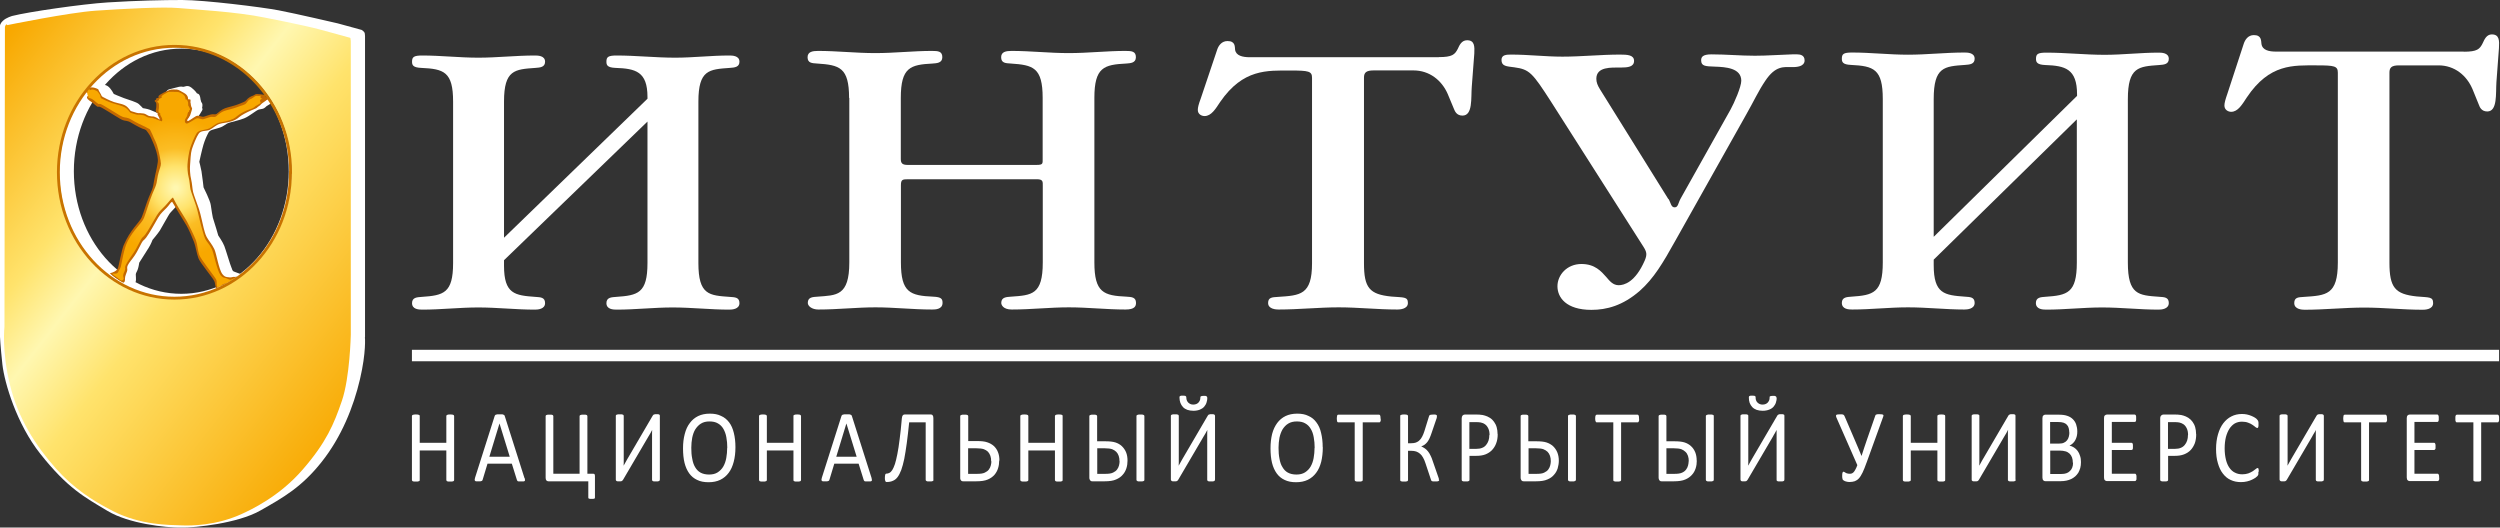 <svg width="218" height="46" viewBox="0 0 218 46" fill="none" xmlns="http://www.w3.org/2000/svg">
<rect x="0" y="0" width="218" height="46" fill="#333333" stroke="none"/>
<g clip-path="url(#clip0_132_640)">
<path d="M15.22 4.04C9.63 4.04 5.1 8.96 5.1 15.02C5.1 21.08 9.63 26 15.22 26C20.81 26 25.34 21.08 25.34 15.02C25.34 8.96 20.81 4.04 15.22 4.04ZM15.81 25.62C10.63 25.62 6.44 20.84 6.44 14.93C6.44 9.02 10.63 4.24 15.81 4.24C20.99 4.24 25.18 9.03 25.18 14.93C25.18 20.83 20.98 25.62 15.81 25.62Z" fill="white"/>
<path d="M7.76 7.55L8.66 7.28L8.79 7.4C8.79 7.4 9.13 7.32 9.42 7.53C9.7 7.74 9.92 8.19 9.92 8.19C9.92 8.19 10.43 8.42 10.82 8.56C11.21 8.7 11.91 8.9 12.1 9.07C12.29 9.24 12.46 9.43 12.46 9.43C12.46 9.43 12.85 9.49 13.06 9.57C13.27 9.65 13.86 9.9 13.86 9.9C13.86 9.9 13.74 9.85 13.8 9.58C13.86 9.31 13.94 9.26 13.88 9.11C13.82 8.96 13.49 8.74 13.8 8.63C14.11 8.52 14.11 8.61 14.19 8.42C14.27 8.24 14.42 8.13 14.52 7.96C14.63 7.79 14.82 7.77 14.82 7.77L15.61 7.57C15.61 7.57 15.81 7.53 15.95 7.57C16.09 7.6 16.33 7.36 16.69 7.64C17.05 7.92 17.18 8.15 17.18 8.15C17.18 8.15 17.34 8.15 17.41 8.33C17.48 8.51 17.48 8.64 17.48 8.64L17.55 8.9C17.55 8.9 17.64 8.98 17.65 9.12C17.66 9.27 17.62 9.42 17.62 9.42C17.62 9.42 17.71 9.49 17.62 9.64C17.53 9.79 17.47 9.89 17.47 9.89L17.28 10.18C17.28 10.18 17.41 10.11 17.52 10.34C17.62 10.57 17.79 10.25 17.79 10.25C17.79 10.25 18.23 10.25 18.54 10.19C18.86 10.13 18.83 9.93 19.3 9.76C19.77 9.58 20.75 9.44 20.97 9.3C21.19 9.16 21.29 9.21 21.47 8.99C21.65 8.76 21.57 8.78 21.81 8.65C22.05 8.52 22.16 8.34 22.36 8.37C22.55 8.4 22.75 8.32 22.75 8.32C22.75 8.32 22.56 8.43 22.62 8.51C22.68 8.6 22.8 8.62 22.8 8.62C22.8 8.62 22.77 8.56 22.69 8.71C22.61 8.86 22.67 8.95 22.67 8.95L23.42 8.61L23.61 9.03L23.24 9.26C23.24 9.26 23.06 9.45 22.93 9.48C22.8 9.52 22.82 9.49 22.58 9.55C22.34 9.61 21.75 10.14 21.29 10.32C20.83 10.5 20.34 10.59 19.99 10.7C19.65 10.81 19.57 11 19.13 11.14C18.69 11.29 18.32 11.3 18.18 11.56C18.04 11.82 17.87 12.19 17.74 12.62C17.61 13.05 17.38 14.11 17.38 14.11C17.38 14.11 17.49 14.52 17.57 14.94C17.64 15.35 17.75 16.34 17.75 16.34C17.75 16.34 18.34 17.51 18.38 17.88C18.42 18.25 18.56 18.98 18.56 18.98L18.87 19.98L19.03 20.53C19.03 20.53 19.42 21.09 19.56 21.45C19.7 21.81 20.09 23.15 20.17 23.3C20.25 23.45 20.23 23.61 20.4 23.68C20.56 23.75 21.06 23.92 21.06 23.92L19.39 24.63L15.82 17.51C15.82 17.51 15.39 17.96 15.17 18.21C14.95 18.46 14.82 18.54 14.66 18.84C14.49 19.14 14.11 19.82 13.94 20.1C13.76 20.38 13.3 20.92 13.3 20.92C13.3 20.92 13.15 21.32 12.97 21.6C12.79 21.89 12.14 22.91 12.14 22.91C12.14 22.91 12.1 23.23 12.02 23.47C11.94 23.71 11.85 23.78 11.84 23.93C11.84 24.07 11.88 24.39 11.84 24.54C11.8 24.69 11.48 24.65 11.48 24.65L10.66 24.49L10.1 23.86L14.29 16.13L14.04 11.81L12.06 10.47L8.21 8.67L7.74 7.53" fill="white"/>
<path d="M7.46 7.73L7.68 7.63H7.85C7.85 7.63 8.09 7.58 8.39 7.7C8.69 7.82 8.51 7.79 8.71 8.07C8.87 8.31 8.82 8.37 8.96 8.45C9.1 8.52 9.51 8.75 9.94 8.9C10.37 9.04 10.83 9.06 11.11 9.34C11.39 9.62 11.33 9.66 11.46 9.7C12.38 9.99 11.81 9.79 12.55 9.9C12.68 9.92 12.9 10.09 12.99 10.11C13.41 10.2 13.3 10.11 13.52 10.2C13.78 10.3 13.88 10.42 13.88 10.42C13.88 10.42 13.97 10.45 13.88 10.27C13.78 10.08 13.74 9.99 13.74 9.99V9.86C13.74 9.86 13.58 9.82 13.58 9.67C13.58 9.52 13.63 9.45 13.63 9.28C13.63 9.11 13.65 9.05 13.59 8.92C13.59 8.92 13.38 8.79 13.56 8.72C13.74 8.65 13.48 8.65 13.67 8.57L13.86 8.5C13.86 8.5 13.69 8.41 14.02 8.22C14.35 8.02 14.8 7.82 14.94 7.81C15.08 7.81 15.24 7.79 15.42 7.81C15.6 7.83 15.7 7.92 16.04 8.1C16.47 8.33 16.39 8.65 16.39 8.65L16.56 8.67C16.69 8.69 16.56 8.86 16.63 9.02C16.65 9.07 16.61 9.19 16.75 9.45C16.78 9.51 16.39 10.66 16.6 9.89C16.61 9.83 16.63 10.01 16.47 10.25C16.39 10.38 16.32 10.39 16.33 10.53C16.35 10.67 16.84 10.26 17.09 10.13C17.33 10 17.56 10.24 17.8 10.17C18.04 10.1 18.37 9.96 18.53 9.96C18.69 9.96 18.82 10.01 18.94 9.9C19.06 9.79 19.33 9.55 19.62 9.44C19.91 9.33 20.47 9.23 20.86 9.06C21.24 8.9 21.38 8.87 21.5 8.71C21.62 8.55 21.88 8.4 22.01 8.36C22.14 8.32 22.14 8.3 22.26 8.23C22.38 8.15 23.05 8.27 23.05 8.27C23.05 8.27 23.13 8.28 23.15 8.4C23.17 8.52 23.32 8.55 23.32 8.55C23.32 8.55 23.51 8.51 23.32 8.67C23.18 8.79 23.06 8.86 22.88 8.99C22.7 9.12 22.78 9.13 22.57 9.26C22.36 9.39 22.5 9.39 22.16 9.52C21.82 9.65 21.33 9.89 21.05 10.07C20.77 10.25 20.72 10.4 20.22 10.57C19.72 10.73 19.44 10.71 19.16 10.8C18.81 10.91 18.55 11.2 18.26 11.33C17.97 11.45 17.52 11.36 17.33 11.65C17.13 11.94 16.84 12.67 16.73 13.02C16.62 13.37 16.61 14 16.57 14.47C16.55 14.69 16.57 15.27 16.67 15.65C16.76 16.03 16.77 16.47 16.84 16.75C16.91 17.03 17.19 17.76 17.35 18.23C17.51 18.7 17.7 19.68 17.76 19.88C17.82 20.08 17.88 20.4 18.02 20.66C18.16 20.93 18.5 21.32 18.69 21.72C18.88 22.12 19.07 23.49 19.4 23.91C19.513 24.057 19.643 24.14 19.79 24.16C20.01 24.19 20.1 24.21 20.27 24.16C20.43 24.1 20.67 24.17 20.64 24.38C20.61 24.58 20.64 24.65 20.35 24.73C20.06 24.81 19.83 24.81 19.61 24.89C19.28 25.01 19.1 25.4 18.91 25.21C18.73 25.02 18.8 24.76 18.68 24.5C18.56 24.23 17.45 22.92 17.3 22.51C17.15 22.1 17.06 21.48 16.92 21.11C16.78 20.74 16.44 19.95 16.27 19.67C16.1 19.38 15.84 18.97 15.55 18.49C15.26 18.01 15.01 17.59 15.01 17.59C14.85 17.67 14.83 17.8 14.54 18.11C14.25 18.42 14.05 18.55 13.8 18.96C13.55 19.37 13.02 20.37 12.75 20.71C12.48 21.05 12.53 20.87 12.35 21.18C12.17 21.49 12.01 21.89 11.75 22.27C11.49 22.66 11.27 22.86 11.14 23.14C11.02 23.42 11.16 23.41 11.07 23.68C10.98 23.96 10.98 23.87 10.92 24.11C10.86 24.35 10.96 24.5 10.8 24.63C10.63 24.76 10.53 24.58 10.33 24.44C10.13 24.3 9.48 23.82 9.62 23.81C9.75 23.81 10.21 23.63 10.29 23.37C10.37 23.11 10.61 21.81 10.77 21.42C11.35 20.02 12.17 19.4 12.36 18.94C12.58 18.4 12.74 17.77 12.98 17.2C13.23 16.62 13.29 16.5 13.36 16.2C13.42 15.9 13.45 15.62 13.53 15.29C13.62 14.96 13.71 14.43 13.75 14.2C13.88 13.46 13.23 12.18 13.13 11.94C13.03 11.7 12.74 11.35 12.74 11.35C12.45 11.18 12.66 11.35 12.14 11.09C11.63 10.83 11.4 10.66 11.24 10.6C10.92 10.48 10.86 10.59 10.46 10.35C10.05 10.12 8.9 9.36 8.69 9.31C8.48 9.26 8.62 9.42 8.32 9.17C8.01 8.92 8.07 8.94 7.9 8.84C7.73 8.74 7.49 8.54 7.62 8.41C7.75 8.28 7.58 8.36 7.75 8.28C7.92 8.2 7.49 8.03 7.49 8.03C7.49 8.03 7.33 7.83 7.57 7.91C7.8 8 7.47 7.74 7.47 7.74L7.46 7.73Z" fill="#C36800"/>
<path d="M7.771 7.7L7.831 7.88C7.831 7.88 7.961 7.74 8.251 7.85C8.541 7.97 8.471 7.92 8.671 8.2C8.831 8.43 8.711 8.51 8.841 8.58C8.971 8.65 9.371 8.85 9.781 8.99C10.191 9.13 10.821 9.24 11.091 9.51C11.361 9.78 11.301 9.81 11.431 9.85C12.321 10.13 11.771 9.93 12.481 10.04C12.601 10.06 12.821 10.22 12.911 10.24C13.311 10.32 13.211 10.24 13.421 10.33C13.681 10.43 14.111 10.58 14.111 10.58C14.111 10.58 14.201 10.46 14.111 10.28C14.011 10.1 13.971 10.01 13.971 10.01V9.88C13.971 9.88 13.821 9.84 13.821 9.69C13.821 9.54 13.871 9.48 13.861 9.31C13.861 9.14 13.881 9.08 13.821 8.97C13.821 8.97 13.611 8.85 13.791 8.78C13.971 8.71 13.761 8.66 13.941 8.59L14.121 8.52C14.121 8.52 13.961 8.44 14.271 8.24C14.591 8.05 14.641 8.02 14.781 8.01C14.921 8.01 15.071 7.99 15.241 8.01C15.411 8.03 15.511 7.96 15.831 8.14C16.241 8.36 16.171 8.67 16.171 8.67C16.171 8.67 16.281 8.63 16.341 8.76C16.401 8.89 16.421 8.96 16.411 9.1C16.411 9.24 16.361 9.08 16.501 9.35C16.671 9.65 16.461 9.61 16.461 9.61C16.461 9.61 16.561 9.44 16.481 9.72C16.451 9.83 16.421 9.69 16.371 9.88C16.321 10.07 16.331 10.11 16.251 10.23C16.171 10.35 16.101 10.45 16.121 10.58C16.141 10.71 16.211 10.81 16.351 10.76C16.491 10.71 16.851 10.48 17.081 10.35C17.321 10.23 17.541 10.45 17.761 10.39C17.991 10.33 18.311 10.18 18.461 10.19C18.611 10.2 18.741 10.24 18.861 10.14C18.971 10.03 19.241 9.8 19.521 9.69C19.801 9.58 20.341 9.48 20.711 9.33C21.081 9.18 21.371 9.15 21.481 8.99C21.591 8.83 21.701 8.69 21.821 8.65C21.951 8.61 21.951 8.59 22.061 8.52C22.181 8.45 22.271 8.33 22.421 8.36C22.571 8.39 22.821 8.33 22.821 8.33C22.821 8.33 22.681 8.37 22.711 8.48C22.731 8.59 22.961 8.66 22.961 8.66C22.961 8.66 22.761 8.57 22.691 8.73C22.621 8.89 22.831 8.9 22.661 9.03C22.491 9.15 22.211 9.29 22.211 9.29C22.211 9.29 22.341 9.24 22.141 9.37C21.941 9.5 22.071 9.42 21.751 9.54C21.431 9.66 21.101 9.81 20.841 10C20.571 10.18 20.531 10.32 20.041 10.48C19.561 10.64 19.361 10.62 19.091 10.7C18.751 10.8 18.501 11.09 18.221 11.21C17.941 11.33 17.361 11.32 17.161 11.6C16.971 11.88 16.691 12.58 16.581 12.92C16.481 13.26 16.381 13.86 16.351 14.32C16.331 14.53 16.351 15.09 16.451 15.46C16.551 15.83 16.551 16.25 16.611 16.52C16.681 16.79 16.951 17.5 17.101 17.95C17.251 18.4 17.441 19.35 17.501 19.54C17.561 19.73 17.771 20.59 17.901 20.84C18.031 21.1 18.291 21.32 18.471 21.71C18.651 22.1 18.921 23.58 19.231 23.99C19.338 24.13 19.464 24.21 19.611 24.23C19.821 24.26 19.991 24.44 20.151 24.38C20.311 24.32 20.541 24.16 20.511 24.35C20.481 24.55 20.511 24.54 20.231 24.61C19.951 24.69 19.731 24.69 19.511 24.76C19.191 24.88 19.171 25.25 18.991 25.07C18.811 24.88 18.961 24.64 18.851 24.38C18.731 24.12 17.511 22.62 17.371 22.22C17.231 21.82 17.221 21.31 17.081 20.94C16.941 20.58 16.461 19.59 16.301 19.31C16.141 19.03 15.881 18.63 15.601 18.17C15.321 17.71 15.081 17.22 15.081 17.22C14.931 17.3 14.681 17.66 14.401 17.95C14.121 18.25 13.931 18.37 13.681 18.77C13.431 19.17 12.921 20.13 12.661 20.46C12.401 20.78 12.451 20.62 12.281 20.91C12.111 21.2 11.951 21.59 11.701 21.97C11.451 22.34 11.081 22.85 10.961 23.13C10.841 23.4 10.981 23.31 10.891 23.58C10.801 23.85 10.801 23.72 10.751 23.95C10.701 24.18 10.871 24.28 10.711 24.42C10.551 24.55 10.451 24.37 10.261 24.24C10.061 24.11 9.711 23.86 9.831 23.85C9.961 23.85 10.221 23.93 10.321 23.69C10.421 23.45 10.461 23.5 10.541 23.24C10.611 22.99 10.801 21.64 11.141 21.01C11.671 20 12.371 19.46 12.551 19.01C12.761 18.48 13.041 17.48 13.281 16.92C13.521 16.36 13.581 16.24 13.651 15.96C13.711 15.67 13.731 15.4 13.821 15.08C13.901 14.76 14.041 14.48 14.031 14.26C14.031 14.04 13.811 12.99 13.671 12.61C13.531 12.23 13.401 12.03 13.311 11.78C13.211 11.53 13.061 11.27 13.061 11.27C12.781 11.1 12.601 11.03 12.101 10.79C11.601 10.54 11.381 10.37 11.231 10.32C10.921 10.2 10.861 10.3 10.471 10.08C10.081 9.86 8.961 9.12 8.761 9.07C8.561 9.02 8.701 9.17 8.401 8.93C8.101 8.69 8.161 8.71 8.001 8.62C7.841 8.53 7.611 8.56 7.731 8.44C7.851 8.32 7.821 8.08 7.851 8.32C7.891 8.55 7.641 8.55 7.601 8.08C7.581 7.81 7.791 7.71 7.791 7.71L7.771 7.7Z" fill="url(#paint0_radial_132_640)"/>
<path d="M31.83 29.39C31.83 29.39 31.83 3.5 31.83 3.14C31.83 2.78 31.73 2.76 31.54 2.61C31.54 2.61 31.33 2.56 29.46 2.04C29.46 2.04 25.77 1.18 24.3 0.9C22.83 0.62 17.81 0 15.89 0C14.21 0 11.95 0.05 9.4 0.21C7.17 0.35 2.43 1.04 1.07 1.39C1.07 1.39 0.53 1.54 0.26 1.81C-0.02 2.07 0 2.25 0 2.25V29.38C0 29.38 0.04 30.2 0.21 31.79C0.39 33.37 1.44 36.96 3.52 39.58C5.9 42.58 7.35 43.34 9.39 44.56C11.23 45.66 14.37 46.01 15.83 46.01C17.03 46.01 20.69 45.65 22.68 44.53C24.73 43.37 26.3 42.48 28.04 40.29C29.78 38.1 30.83 35.47 31.39 33.07C31.95 30.67 31.82 29.4 31.82 29.4L31.83 29.39ZM15.29 25.83C9.7 25.83 5.17 20.91 5.17 14.85C5.17 8.79 9.7 3.87 15.29 3.87C20.88 3.87 25.41 8.79 25.41 14.85C25.41 20.91 20.88 25.83 15.29 25.83Z" fill="white"/>
<path d="M30.57 3.37C30.54 3.26 30.53 3.31 30.29 3.23C30.29 3.23 29.36 2.97 27.92 2.58C26.48 2.19 23.12 1.54 23.12 1.54C20.62 1.02 16.83 0.82 15.54 0.7C14.25 0.58 10.7 0.77 8.36 0.93C6.02 1.09 0.64 2.19 0.64 2.19C0.64 2.19 0.55 1.98 0.43 2.34L0.39 28.5C0.39 28.5 0.14 30.56 0.86 33.52C1.57 36.48 3.1 38.86 4.88 40.86C6.38 42.54 8.03 43.64 9.86 44.57C12.3 45.81 14.75 45.77 15.75 45.81C16.75 45.86 18.87 45.81 21.01 44.85C21.89 44.45 24.35 43.31 26.4 40.94C28.45 38.58 29.12 36.98 29.81 34.96C30.51 32.93 30.59 29.19 30.59 29.19V3.62C30.59 3.62 30.59 3.48 30.56 3.37H30.57ZM15.3 25.97C9.71 25.97 5.18 21.05 5.18 14.99C5.18 8.93 9.71 4 15.3 4C20.89 4 25.42 8.92 25.42 14.98C25.42 21.04 20.89 25.96 15.3 25.96V25.97Z" fill="url(#paint1_linear_132_640)"/>
<path d="M25.33 15.02C25.33 21.08 20.8 26 15.21 26C9.62 26 5.09 21.08 5.09 15.02C5.09 8.96 9.63 4.04 15.22 4.04C20.81 4.04 25.34 8.96 25.34 15.02H25.33Z" stroke="#C87300" stroke-width="0.25"/>
<path d="M56.46 8.61V8.45C56.46 6.23 55.41 5.98 53.67 5.92C52.95 5.89 52.88 5.67 52.88 5.38C52.88 4.97 53.02 4.84 53.78 4.84C55.44 4.84 57.18 5.03 58.88 5.03C60.43 5.03 62.03 4.84 63.58 4.84C63.83 4.84 64.48 4.84 64.48 5.38C64.48 5.86 64.05 5.89 63.65 5.92C61.84 6.05 60.9 6.08 60.9 8.86V22.94C60.9 25.73 61.84 25.76 63.65 25.89C64.08 25.92 64.48 25.92 64.48 26.43C64.48 26.97 63.83 27 63.58 27C61.95 27 60.29 26.81 58.66 26.81C57.03 26.81 55.41 27 53.78 27C53.45 27 52.88 26.97 52.88 26.43C52.88 25.92 53.35 25.92 53.71 25.89C55.63 25.76 56.46 25.57 56.46 22.94V10.6L43.95 22.69V23.17C43.95 25.64 44.89 25.76 46.7 25.89C47.13 25.92 47.53 25.92 47.53 26.43C47.53 26.97 46.88 27 46.63 27C45 27 43.34 26.81 41.71 26.81C40.08 26.81 38.46 27 36.83 27C36.5 27 35.93 26.97 35.93 26.43C35.93 25.92 36.4 25.92 36.76 25.89C38.68 25.76 39.51 25.57 39.51 22.94V8.86C39.51 6.26 38.71 6.01 36.73 5.92C36.01 5.89 35.93 5.67 35.93 5.38C35.93 4.97 36.08 4.84 36.83 4.84C38.42 4.84 40.09 5.03 41.71 5.03C43.33 5.03 45 4.84 46.63 4.84C46.88 4.84 47.53 4.84 47.53 5.38C47.53 5.86 47.1 5.89 46.7 5.92C44.89 6.05 43.95 6.08 43.95 8.86V20.73L56.46 8.61Z" fill="white"/>
<path d="M74.04 8.54C74.04 5.87 73.2 5.67 71.26 5.54C70.82 5.51 70.42 5.51 70.42 4.99C70.42 4.51 70.86 4.44 71.34 4.44C72.99 4.44 74.64 4.63 76.32 4.63C78 4.63 79.65 4.44 81.26 4.44C81.81 4.44 82.17 4.47 82.17 4.99C82.17 5.51 81.66 5.51 81.33 5.54C79.39 5.64 78.55 5.86 78.55 8.54V13.86C78.55 14.21 78.66 14.38 79.13 14.38H90.41C90.96 14.38 90.92 14.25 90.92 13.86V8.54C90.92 5.87 90.08 5.67 88.14 5.54C87.7 5.51 87.3 5.51 87.3 4.99C87.3 4.51 87.74 4.44 88.21 4.44C89.86 4.44 91.51 4.63 93.19 4.63C94.87 4.63 96.52 4.44 98.13 4.44C98.68 4.44 99.05 4.47 99.05 4.99C99.05 5.51 98.54 5.51 98.21 5.54C96.27 5.64 95.43 5.86 95.43 8.54V22.88C95.43 25.52 96.24 25.78 98.25 25.87C98.65 25.9 99.06 25.9 99.06 26.41C99.06 26.7 98.95 26.99 98.14 26.99C96.49 26.99 94.84 26.8 93.2 26.8C91.56 26.8 89.9 26.99 88.22 26.99C87.49 26.99 87.31 26.6 87.31 26.41C87.31 25.9 87.79 25.9 88.15 25.87C89.98 25.74 90.93 25.71 90.93 22.88V16.21C90.93 15.86 90.97 15.63 90.42 15.63H79.18C78.7 15.63 78.56 15.66 78.56 16.15V22.88C78.56 25.52 79.37 25.78 81.38 25.87C82.08 25.9 82.19 26.06 82.19 26.41C82.19 26.99 81.53 26.99 81.28 26.99C79.59 26.99 77.98 26.8 76.34 26.8C74.7 26.8 73.08 26.99 71.36 26.99C70.81 26.99 70.44 26.7 70.44 26.41C70.44 25.9 70.88 25.9 71.28 25.87C72.93 25.74 74.06 25.84 74.06 22.88V8.54H74.04Z" fill="white"/>
<path d="M125.459 4.98C126.639 4.98 126.859 4.76 127.119 4.26C127.259 3.95 127.449 3.51 127.929 3.51C128.589 3.51 128.589 4.04 128.559 4.67L128.339 7.56C128.259 8.53 128.449 10.08 127.529 10.08C127.019 10.08 126.869 9.7 126.789 9.51L126.239 8.19C125.719 7 124.649 6.14 123.249 6.14H119.789C119.129 6.14 118.939 6.33 118.939 6.77V22.96C118.939 25.1 119.419 25.67 121.329 25.86C122.399 25.95 122.769 25.86 122.769 26.42C122.769 26.98 121.999 26.99 121.849 26.99C120.119 26.99 118.419 26.8 116.729 26.8C115.039 26.8 113.229 26.99 111.499 26.99C111.279 26.99 110.579 26.96 110.579 26.42C110.579 25.92 110.949 25.92 111.429 25.89C113.379 25.76 114.409 25.73 114.409 22.96V6.78C114.409 6.21 114.109 6.15 112.559 6.15C110.499 6.15 108.399 5.99 106.399 8.89C105.999 9.49 105.629 10.12 105.039 10.12C104.779 10.12 104.449 9.96 104.449 9.59C104.449 9.37 104.519 9.09 104.709 8.58L106.149 4.3C106.259 3.99 106.519 3.58 107.039 3.58C107.739 3.58 107.669 4.08 107.699 4.33C107.769 4.86 108.359 4.99 108.989 4.99H125.469L125.459 4.98Z" fill="white"/>
<path d="M145.49 17.34C145.71 17.71 145.71 18.08 146.03 18.08C146.35 18.08 146.32 17.71 146.57 17.28L150.9 9.56C151.23 8.97 151.84 7.56 151.84 7.04C151.84 5.93 150.47 5.84 149.53 5.81C148.73 5.78 148.34 5.78 148.34 5.26C148.34 4.99 148.45 4.74 149.24 4.74C150.51 4.74 151.77 4.86 153.03 4.86C154.11 4.86 155.2 4.77 156.28 4.74H156.71C156.96 4.74 157.36 4.8 157.36 5.26C157.36 5.35 157.4 5.88 156.24 5.85C155.56 5.85 154.83 5.7 153.93 7.05C153.31 7.97 152.95 8.8 152.19 10.13L146.09 20.99C145.01 22.93 144.21 24.28 142.99 25.36C141.51 26.65 140.1 27.02 138.77 27.02C136.57 27.02 135.81 25.94 135.81 24.96C135.81 23.98 136.64 23.02 137.9 23.02C139.09 23.02 139.63 23.67 140.07 24.16C140.36 24.5 140.65 24.87 141.15 24.87C141.62 24.87 142.59 24.62 143.42 22.72C143.64 22.2 143.6 21.98 143.31 21.52L135.22 8.82C133.63 6.36 133.38 6.05 132.05 5.87C131.36 5.78 130.93 5.78 130.93 5.22C130.93 4.76 131.4 4.76 131.8 4.76C133.28 4.76 134.76 4.94 136.24 4.94C137.9 4.94 139.6 4.76 141.26 4.76C141.91 4.76 142.49 4.79 142.49 5.31C142.49 5.83 141.95 5.89 141.33 5.89C140.5 5.89 139.2 5.8 139.2 6.87C139.2 7.18 139.31 7.45 139.52 7.79L145.48 17.36L145.49 17.34Z" fill="white"/>
<path d="M181.119 8.39V8.23C181.119 5.99 180.069 5.73 178.339 5.67C177.619 5.64 177.539 5.41 177.539 5.13C177.539 4.71 177.689 4.59 178.449 4.59C180.109 4.59 181.839 4.78 183.529 4.78C185.079 4.78 186.669 4.59 188.219 4.59C188.469 4.59 189.119 4.59 189.119 5.13C189.119 5.61 188.689 5.64 188.289 5.67C186.489 5.8 185.549 5.83 185.549 8.65V22.9C185.549 25.72 186.489 25.75 188.289 25.88C188.719 25.91 189.119 25.91 189.119 26.42C189.119 26.96 188.469 27 188.219 27C186.599 27 184.939 26.81 183.309 26.81C181.679 26.81 180.059 27 178.439 27C178.109 27 177.529 26.97 177.529 26.42C177.529 25.91 177.999 25.91 178.359 25.88C180.269 25.75 181.099 25.56 181.099 22.9V10.41L168.619 22.64V23.12C168.619 25.62 169.549 25.74 171.359 25.87C171.789 25.9 172.189 25.9 172.189 26.41C172.189 26.95 171.539 26.99 171.289 26.99C169.669 26.99 168.009 26.8 166.379 26.8C164.749 26.8 163.129 26.99 161.509 26.99C161.189 26.99 160.609 26.96 160.609 26.41C160.609 25.9 161.079 25.9 161.439 25.87C163.349 25.74 164.179 25.55 164.179 22.89V8.64C164.179 6.01 163.389 5.76 161.399 5.66C160.679 5.63 160.609 5.4 160.609 5.12C160.609 4.7 160.759 4.58 161.509 4.58C163.099 4.58 164.759 4.77 166.379 4.77C167.999 4.77 169.669 4.58 171.289 4.58C171.539 4.58 172.189 4.58 172.189 5.12C172.189 5.6 171.759 5.63 171.359 5.66C169.549 5.79 168.619 5.82 168.619 8.64V20.65L181.099 8.38L181.119 8.39Z" fill="white"/>
<path d="M214.839 4.51C216.009 4.51 216.229 4.29 216.489 3.77C216.639 3.45 216.819 3 217.289 3C217.949 3 217.949 3.55 217.909 4.19L217.689 7.15C217.619 8.14 217.799 9.72 216.889 9.72C216.379 9.72 216.229 9.33 216.159 9.14L215.609 7.79C215.099 6.57 214.029 5.7 212.639 5.7H209.199C208.539 5.7 208.359 5.89 208.359 6.34V22.89C208.359 25.07 208.839 25.65 210.739 25.85C211.799 25.95 212.169 25.85 212.169 26.43C212.169 27.01 211.399 27.01 211.249 27.01C209.529 27.01 207.849 26.82 206.159 26.82C204.469 26.82 202.679 27.01 200.969 27.01C200.749 27.01 200.059 26.98 200.059 26.43C200.059 25.92 200.419 25.92 200.899 25.89C202.839 25.76 203.859 25.73 203.859 22.9V6.34C203.859 5.76 203.569 5.7 202.029 5.7C199.979 5.7 197.899 5.54 195.919 8.5C195.519 9.11 195.149 9.75 194.559 9.75C194.309 9.75 193.969 9.59 193.969 9.2C193.969 8.98 194.049 8.69 194.229 8.17L195.659 3.8C195.769 3.48 196.019 3.06 196.539 3.06C197.229 3.06 197.159 3.58 197.199 3.83C197.279 4.38 197.859 4.5 198.479 4.5H214.839V4.51Z" fill="white"/>
<path d="M39.6 41.85C39.6 41.85 39.6 41.9 39.58 41.92C39.57 41.94 39.55 41.95 39.53 41.96C39.5 41.96 39.47 41.98 39.42 41.99C39.38 41.99 39.32 41.99 39.26 41.99C39.19 41.99 39.14 41.99 39.09 41.99C39.05 41.99 39.01 41.97 38.99 41.96C38.96 41.96 38.95 41.94 38.94 41.92C38.93 41.9 38.92 41.88 38.92 41.85V39.28H36.6V41.85C36.6 41.85 36.6 41.9 36.59 41.92C36.58 41.94 36.56 41.95 36.53 41.96C36.5 41.96 36.47 41.98 36.42 41.99C36.38 41.99 36.32 41.99 36.26 41.99C36.2 41.99 36.14 41.99 36.1 41.99C36.06 41.99 36.02 41.97 35.99 41.96C35.96 41.96 35.95 41.94 35.94 41.92C35.93 41.9 35.92 41.88 35.92 41.85V36.29C35.92 36.29 35.92 36.25 35.94 36.22C35.94 36.2 35.97 36.19 35.99 36.18C36.02 36.17 36.05 36.16 36.1 36.15C36.14 36.15 36.2 36.14 36.26 36.14C36.32 36.14 36.38 36.14 36.42 36.15C36.46 36.15 36.5 36.17 36.53 36.18C36.56 36.18 36.57 36.2 36.59 36.22C36.59 36.24 36.6 36.26 36.6 36.29V38.61H38.92V36.29C38.92 36.29 38.92 36.25 38.94 36.22C38.95 36.2 38.97 36.19 38.99 36.18C39.02 36.17 39.05 36.16 39.09 36.15C39.13 36.15 39.19 36.14 39.26 36.14C39.32 36.14 39.38 36.14 39.42 36.15C39.46 36.15 39.5 36.17 39.53 36.18C39.56 36.18 39.57 36.2 39.58 36.22C39.59 36.24 39.6 36.26 39.6 36.29V41.85Z" fill="white"/>
<path d="M45.751 41.69C45.771 41.76 45.781 41.81 45.781 41.85C45.781 41.89 45.781 41.92 45.751 41.94C45.731 41.96 45.701 41.97 45.651 41.98C45.601 41.98 45.541 41.98 45.451 41.98C45.361 41.98 45.301 41.98 45.261 41.98C45.211 41.98 45.171 41.97 45.151 41.96C45.131 41.95 45.111 41.93 45.101 41.91C45.091 41.89 45.081 41.87 45.071 41.84L44.631 40.43H42.511L42.091 41.82C42.091 41.82 42.071 41.87 42.061 41.89C42.051 41.91 42.031 41.93 42.001 41.94C41.971 41.95 41.941 41.96 41.891 41.97C41.841 41.97 41.781 41.97 41.711 41.97C41.641 41.97 41.571 41.97 41.521 41.97C41.471 41.97 41.441 41.95 41.421 41.92C41.401 41.9 41.391 41.87 41.391 41.83C41.391 41.79 41.401 41.74 41.421 41.67L43.131 36.29C43.131 36.29 43.151 36.23 43.171 36.21C43.191 36.19 43.211 36.17 43.241 36.16C43.271 36.15 43.311 36.14 43.371 36.13C43.421 36.13 43.491 36.13 43.561 36.13C43.651 36.13 43.711 36.13 43.771 36.13C43.821 36.13 43.871 36.14 43.901 36.16C43.931 36.17 43.961 36.19 43.981 36.21C44.001 36.23 44.011 36.27 44.021 36.3L45.731 41.68L45.751 41.69ZM43.551 36.94L42.671 39.83H44.451L43.561 36.94H43.551Z" fill="white"/>
<path d="M51.88 43.38C51.88 43.38 51.88 43.42 51.87 43.44C51.87 43.46 51.85 43.47 51.82 43.48C51.8 43.48 51.77 43.49 51.73 43.5C51.69 43.5 51.64 43.5 51.58 43.5C51.53 43.5 51.48 43.5 51.45 43.5C51.41 43.5 51.38 43.49 51.36 43.48C51.34 43.47 51.32 43.46 51.31 43.44C51.31 43.42 51.3 43.4 51.3 43.38V41.97H47.82C47.75 41.97 47.69 41.94 47.64 41.89C47.6 41.84 47.58 41.76 47.58 41.66V36.29C47.58 36.29 47.58 36.25 47.6 36.23C47.6 36.21 47.63 36.2 47.65 36.19C47.68 36.18 47.71 36.17 47.76 36.16C47.8 36.16 47.86 36.16 47.92 36.16C47.98 36.16 48.04 36.16 48.08 36.16C48.12 36.16 48.16 36.18 48.18 36.19C48.21 36.19 48.22 36.21 48.23 36.23C48.24 36.25 48.25 36.27 48.25 36.29V41.31H50.54V36.29C50.54 36.29 50.54 36.25 50.56 36.23C50.57 36.21 50.59 36.2 50.62 36.19C50.65 36.18 50.68 36.17 50.73 36.16C50.77 36.16 50.83 36.16 50.89 36.16C50.95 36.16 51.01 36.16 51.05 36.16C51.09 36.16 51.13 36.18 51.15 36.19C51.18 36.19 51.2 36.21 51.2 36.23C51.21 36.25 51.22 36.27 51.22 36.29V41.31H51.74C51.79 41.31 51.83 41.33 51.85 41.36C51.87 41.39 51.88 41.45 51.88 41.53V43.39V43.38Z" fill="white"/>
<path d="M57.529 41.85C57.529 41.85 57.529 41.9 57.509 41.91C57.509 41.93 57.479 41.94 57.459 41.95C57.429 41.95 57.399 41.97 57.349 41.98C57.309 41.98 57.249 41.98 57.189 41.98C57.129 41.98 57.069 41.98 57.029 41.98C56.989 41.98 56.949 41.96 56.929 41.95C56.899 41.94 56.889 41.92 56.879 41.91C56.869 41.9 56.859 41.87 56.859 41.85V38.05C56.859 37.96 56.859 37.86 56.859 37.76C56.859 37.66 56.859 37.57 56.869 37.49C56.869 37.49 56.829 37.58 56.799 37.62C56.769 37.67 56.749 37.72 56.719 37.77C56.689 37.82 56.659 37.87 56.629 37.92C56.599 37.97 56.569 38.03 56.539 38.07L54.329 41.84C54.329 41.84 54.299 41.88 54.279 41.9C54.259 41.92 54.239 41.93 54.219 41.95C54.199 41.95 54.169 41.97 54.129 41.97C54.089 41.97 54.049 41.97 53.999 41.97C53.939 41.97 53.889 41.97 53.849 41.97C53.809 41.97 53.779 41.95 53.759 41.94C53.739 41.92 53.719 41.91 53.709 41.89C53.709 41.87 53.699 41.85 53.699 41.82V36.26C53.699 36.26 53.699 36.22 53.719 36.2C53.729 36.18 53.749 36.17 53.779 36.16C53.809 36.15 53.839 36.14 53.889 36.13C53.939 36.13 53.989 36.13 54.049 36.13C54.119 36.13 54.169 36.13 54.209 36.13C54.249 36.13 54.289 36.15 54.309 36.16C54.339 36.16 54.349 36.18 54.369 36.2C54.369 36.22 54.389 36.24 54.389 36.26V40.08C54.389 40.16 54.389 40.25 54.389 40.34C54.389 40.43 54.389 40.52 54.379 40.61C54.419 40.54 54.469 40.44 54.529 40.34C54.589 40.23 54.649 40.13 54.709 40.02L56.919 36.24C56.919 36.24 56.949 36.2 56.959 36.19C56.969 36.17 56.989 36.16 57.019 36.15C57.049 36.15 57.069 36.13 57.109 36.12C57.139 36.12 57.189 36.12 57.239 36.12C57.299 36.12 57.349 36.12 57.389 36.12C57.429 36.12 57.459 36.14 57.479 36.15C57.499 36.15 57.519 36.18 57.529 36.19C57.529 36.21 57.539 36.23 57.539 36.26V41.82L57.529 41.85Z" fill="white"/>
<path d="M64.13 39C64.13 39.47 64.081 39.89 63.98 40.27C63.88 40.65 63.74 40.97 63.541 41.23C63.35 41.49 63.1 41.7 62.81 41.84C62.52 41.98 62.181 42.05 61.791 42.05C61.401 42.05 61.071 41.99 60.791 41.85C60.511 41.72 60.281 41.53 60.1 41.28C59.92 41.03 59.781 40.72 59.691 40.36C59.6 39.99 59.56 39.57 59.56 39.09C59.56 38.61 59.611 38.22 59.711 37.84C59.81 37.46 59.95 37.15 60.151 36.89C60.34 36.63 60.59 36.42 60.88 36.28C61.17 36.14 61.511 36.07 61.901 36.07C62.291 36.07 62.6 36.13 62.88 36.27C63.16 36.39 63.391 36.58 63.581 36.83C63.77 37.08 63.901 37.38 63.99 37.75C64.081 38.11 64.13 38.53 64.13 38.99V39ZM63.42 39.05C63.42 38.72 63.391 38.42 63.34 38.14C63.291 37.85 63.2 37.61 63.081 37.4C62.961 37.19 62.8 37.03 62.6 36.92C62.401 36.8 62.151 36.75 61.861 36.75C61.571 36.75 61.321 36.81 61.12 36.94C60.92 37.06 60.761 37.24 60.63 37.44C60.501 37.65 60.42 37.89 60.361 38.17C60.31 38.45 60.281 38.74 60.281 39.05C60.281 39.39 60.3 39.7 60.361 39.99C60.41 40.28 60.49 40.53 60.611 40.73C60.73 40.94 60.891 41.1 61.081 41.21C61.281 41.32 61.531 41.38 61.831 41.38C62.13 41.38 62.38 41.32 62.581 41.19C62.781 41.06 62.95 40.89 63.071 40.68C63.191 40.47 63.281 40.22 63.331 39.94C63.38 39.66 63.41 39.36 63.41 39.05H63.42Z" fill="white"/>
<path d="M69.849 41.85C69.849 41.85 69.85 41.9 69.829 41.92C69.829 41.94 69.799 41.95 69.779 41.96C69.749 41.96 69.719 41.98 69.68 41.99C69.639 41.99 69.579 41.99 69.519 41.99C69.459 41.99 69.4 41.99 69.359 41.99C69.32 41.99 69.279 41.97 69.26 41.96C69.23 41.96 69.209 41.94 69.199 41.92C69.189 41.9 69.189 41.88 69.189 41.85V39.28H66.87V41.85C66.87 41.85 66.869 41.9 66.849 41.92C66.839 41.94 66.82 41.95 66.79 41.96C66.76 41.96 66.73 41.98 66.689 41.99C66.65 41.99 66.589 41.99 66.529 41.99C66.469 41.99 66.409 41.99 66.37 41.99C66.32 41.99 66.29 41.97 66.26 41.96C66.23 41.96 66.219 41.94 66.209 41.92C66.199 41.9 66.189 41.88 66.189 41.85V36.29C66.189 36.29 66.189 36.25 66.209 36.22C66.209 36.2 66.24 36.19 66.26 36.18C66.29 36.17 66.32 36.16 66.37 36.15C66.419 36.15 66.469 36.14 66.529 36.14C66.599 36.14 66.65 36.14 66.689 36.15C66.73 36.15 66.769 36.17 66.79 36.18C66.82 36.18 66.839 36.2 66.849 36.22C66.859 36.24 66.87 36.26 66.87 36.29V38.61H69.189V36.29C69.189 36.29 69.189 36.25 69.199 36.22C69.199 36.2 69.23 36.19 69.26 36.18C69.29 36.17 69.32 36.16 69.359 36.15C69.4 36.15 69.459 36.14 69.519 36.14C69.579 36.14 69.639 36.14 69.68 36.15C69.719 36.15 69.759 36.17 69.779 36.18C69.809 36.18 69.82 36.2 69.829 36.22C69.84 36.24 69.849 36.26 69.849 36.29V41.85Z" fill="white"/>
<path d="M76.001 41.69C76.021 41.76 76.031 41.81 76.031 41.85C76.031 41.89 76.031 41.92 76.001 41.94C75.981 41.96 75.941 41.97 75.901 41.98C75.851 41.98 75.791 41.98 75.701 41.98C75.611 41.98 75.551 41.98 75.501 41.98C75.451 41.98 75.411 41.97 75.391 41.96C75.371 41.95 75.351 41.93 75.341 41.91C75.331 41.89 75.321 41.87 75.311 41.84L74.871 40.43H72.751L72.331 41.82C72.331 41.82 72.311 41.87 72.301 41.89C72.291 41.91 72.271 41.93 72.241 41.94C72.221 41.95 72.181 41.96 72.131 41.97C72.081 41.97 72.021 41.97 71.951 41.97C71.881 41.97 71.811 41.97 71.761 41.97C71.711 41.97 71.681 41.95 71.661 41.92C71.641 41.9 71.631 41.87 71.631 41.83C71.631 41.79 71.641 41.74 71.661 41.67L73.371 36.29C73.371 36.29 73.391 36.23 73.411 36.21C73.431 36.19 73.451 36.17 73.491 36.16C73.521 36.15 73.561 36.14 73.621 36.13C73.671 36.13 73.741 36.13 73.821 36.13C73.901 36.13 73.971 36.13 74.031 36.13C74.091 36.13 74.131 36.14 74.171 36.16C74.201 36.17 74.231 36.19 74.251 36.21C74.271 36.23 74.281 36.27 74.291 36.3L76.001 41.68V41.69ZM73.801 36.94L72.921 39.83H74.701L73.811 36.94H73.801Z" fill="white"/>
<path d="M81.4 41.85C81.4 41.85 81.4 41.9 81.38 41.91C81.38 41.93 81.35 41.94 81.33 41.95C81.31 41.95 81.27 41.97 81.22 41.98C81.18 41.98 81.12 41.98 81.06 41.98C81 41.98 80.94 41.98 80.9 41.98C80.86 41.98 80.82 41.96 80.8 41.95C80.77 41.94 80.76 41.92 80.74 41.91C80.73 41.9 80.72 41.87 80.72 41.85V36.83H79.28C79.21 37.52 79.14 38.13 79.07 38.65C79 39.18 78.92 39.64 78.85 40.02C78.77 40.4 78.68 40.73 78.59 40.98C78.49 41.24 78.39 41.44 78.27 41.6C78.15 41.76 78.01 41.87 77.85 41.93C77.7 42 77.52 42.03 77.32 42.03C77.29 42.03 77.27 42.03 77.25 42.01C77.23 42 77.21 41.98 77.2 41.95C77.19 41.92 77.18 41.89 77.17 41.84C77.17 41.8 77.16 41.75 77.16 41.69C77.16 41.61 77.16 41.55 77.17 41.51C77.17 41.46 77.18 41.42 77.19 41.39C77.2 41.36 77.21 41.34 77.23 41.32C77.25 41.32 77.27 41.3 77.29 41.3C77.39 41.3 77.48 41.28 77.56 41.23C77.65 41.19 77.73 41.1 77.81 40.98C77.89 40.86 77.96 40.68 78.04 40.46C78.11 40.24 78.18 39.94 78.25 39.59C78.32 39.23 78.39 38.8 78.45 38.29C78.52 37.78 78.58 37.18 78.64 36.49C78.65 36.36 78.68 36.27 78.72 36.22C78.76 36.17 78.82 36.14 78.89 36.14H81.16C81.23 36.14 81.29 36.16 81.33 36.22C81.37 36.27 81.39 36.35 81.39 36.46V41.83L81.4 41.85Z" fill="white"/>
<path d="M87.13 40.16C87.13 40.39 87.1 40.62 87.031 40.83C86.971 41.04 86.861 41.23 86.721 41.4C86.57 41.57 86.38 41.71 86.141 41.81C85.9 41.92 85.561 41.97 85.121 41.97H83.99C83.99 41.97 83.93 41.97 83.891 41.96C83.861 41.95 83.831 41.93 83.811 41.91C83.79 41.88 83.77 41.85 83.751 41.81C83.731 41.77 83.731 41.72 83.731 41.66V36.29C83.731 36.29 83.731 36.25 83.751 36.23C83.76 36.21 83.781 36.2 83.811 36.19C83.841 36.18 83.871 36.17 83.921 36.16C83.96 36.16 84.02 36.16 84.081 36.16C84.141 36.16 84.201 36.16 84.24 36.16C84.281 36.16 84.32 36.18 84.35 36.19C84.38 36.19 84.391 36.21 84.41 36.23C84.41 36.25 84.43 36.27 84.43 36.29V38.46H85.201C85.57 38.46 85.871 38.49 86.091 38.57C86.311 38.64 86.501 38.75 86.66 38.89C86.811 39.03 86.941 39.21 87.02 39.42C87.111 39.64 87.15 39.88 87.15 40.16H87.13ZM86.43 40.23C86.43 40.05 86.41 39.89 86.361 39.75C86.311 39.61 86.24 39.49 86.15 39.39C86.05 39.3 85.93 39.22 85.79 39.17C85.641 39.12 85.421 39.09 85.13 39.09H84.421V41.32H85.18C85.49 41.32 85.731 41.29 85.88 41.21C86.031 41.14 86.15 41.05 86.231 40.94C86.311 40.83 86.371 40.71 86.4 40.58C86.43 40.45 86.451 40.33 86.451 40.22L86.43 40.23Z" fill="white"/>
<path d="M92.661 41.85C92.661 41.85 92.661 41.9 92.651 41.92C92.641 41.94 92.621 41.95 92.601 41.96C92.571 41.96 92.541 41.98 92.491 41.99C92.451 41.99 92.391 41.99 92.331 41.99C92.261 41.99 92.211 41.99 92.161 41.99C92.121 41.99 92.081 41.97 92.061 41.96C92.031 41.96 92.021 41.94 92.011 41.92C92.001 41.9 91.991 41.88 91.991 41.85V39.28H89.671V41.85C89.671 41.85 89.671 41.9 89.651 41.92C89.641 41.94 89.621 41.95 89.591 41.96C89.561 41.96 89.531 41.98 89.481 41.99C89.441 41.99 89.381 41.99 89.321 41.99C89.261 41.99 89.201 41.99 89.161 41.99C89.111 41.99 89.081 41.97 89.051 41.96C89.021 41.96 89.011 41.94 88.991 41.92C88.991 41.9 88.971 41.88 88.971 41.85V36.29C88.971 36.29 88.971 36.25 88.991 36.22C89.001 36.2 89.021 36.19 89.051 36.18C89.081 36.17 89.111 36.16 89.161 36.15C89.201 36.15 89.261 36.14 89.321 36.14C89.391 36.14 89.441 36.14 89.481 36.15C89.521 36.15 89.561 36.17 89.591 36.18C89.621 36.18 89.631 36.2 89.651 36.22C89.651 36.24 89.671 36.26 89.671 36.29V38.61H91.991V36.29C91.991 36.29 91.991 36.25 92.011 36.22C92.021 36.2 92.041 36.19 92.061 36.18C92.091 36.17 92.121 36.16 92.161 36.15C92.201 36.15 92.261 36.14 92.331 36.14C92.391 36.14 92.451 36.14 92.491 36.15C92.531 36.15 92.571 36.17 92.601 36.18C92.631 36.18 92.641 36.2 92.651 36.22C92.651 36.24 92.661 36.26 92.661 36.29V41.85Z" fill="white"/>
<path d="M98.32 40.16C98.32 40.4 98.29 40.62 98.22 40.84C98.15 41.05 98.05 41.24 97.9 41.4C97.76 41.57 97.56 41.71 97.32 41.81C97.08 41.92 96.75 41.97 96.32 41.97H95.25C95.25 41.97 95.19 41.97 95.16 41.96C95.13 41.95 95.1 41.93 95.08 41.91C95.06 41.88 95.04 41.85 95.02 41.81C95 41.77 94.99 41.72 94.99 41.66V36.29C94.99 36.29 94.99 36.25 95.01 36.23C95.02 36.21 95.04 36.2 95.07 36.19C95.1 36.18 95.13 36.17 95.18 36.16C95.22 36.16 95.28 36.16 95.33 36.16C95.4 36.16 95.45 36.16 95.49 36.16C95.53 36.16 95.57 36.18 95.59 36.19C95.62 36.19 95.63 36.21 95.65 36.23C95.66 36.25 95.67 36.27 95.67 36.29V38.48H96.38C96.75 38.48 97.04 38.51 97.26 38.58C97.48 38.65 97.67 38.76 97.82 38.9C97.97 39.04 98.1 39.22 98.19 39.43C98.28 39.65 98.32 39.89 98.32 40.17V40.16ZM97.62 40.23C97.62 40.05 97.6 39.89 97.55 39.75C97.5 39.61 97.43 39.49 97.34 39.4C97.24 39.3 97.12 39.23 96.98 39.17C96.83 39.12 96.62 39.09 96.33 39.09H95.68V41.32H96.37C96.68 41.32 96.9 41.29 97.06 41.21C97.21 41.14 97.33 41.05 97.41 40.94C97.49 40.83 97.55 40.71 97.58 40.58C97.61 40.45 97.63 40.33 97.63 40.21L97.62 40.23ZM99.79 41.85C99.79 41.85 99.79 41.9 99.77 41.91C99.76 41.93 99.74 41.94 99.71 41.95C99.68 41.95 99.65 41.97 99.6 41.98C99.56 41.98 99.5 41.98 99.44 41.98C99.38 41.98 99.32 41.98 99.28 41.98C99.24 41.98 99.2 41.96 99.18 41.95C99.15 41.94 99.13 41.92 99.12 41.91C99.11 41.9 99.1 41.87 99.1 41.85V36.28C99.1 36.28 99.1 36.24 99.12 36.22C99.13 36.2 99.15 36.19 99.18 36.18C99.21 36.17 99.24 36.16 99.29 36.15C99.33 36.15 99.39 36.15 99.44 36.15C99.5 36.15 99.56 36.15 99.6 36.15C99.64 36.15 99.68 36.17 99.71 36.18C99.74 36.18 99.75 36.2 99.77 36.22C99.77 36.24 99.79 36.26 99.79 36.28V41.85Z" fill="white"/>
<path d="M105.94 41.85C105.94 41.85 105.94 41.9 105.92 41.91C105.92 41.93 105.89 41.94 105.87 41.95C105.84 41.95 105.81 41.97 105.77 41.98C105.73 41.98 105.67 41.98 105.6 41.98C105.54 41.98 105.48 41.98 105.44 41.98C105.4 41.98 105.36 41.96 105.34 41.95C105.31 41.94 105.3 41.92 105.29 41.91C105.29 41.9 105.27 41.87 105.27 41.85V38.05C105.27 37.96 105.27 37.86 105.27 37.76C105.27 37.66 105.27 37.57 105.28 37.49C105.28 37.49 105.24 37.58 105.21 37.62C105.18 37.67 105.16 37.72 105.13 37.77C105.1 37.82 105.07 37.87 105.04 37.92C105.01 37.97 104.98 38.03 104.95 38.07L102.74 41.84C102.74 41.84 102.71 41.88 102.69 41.9C102.68 41.92 102.65 41.93 102.63 41.95C102.6 41.95 102.57 41.97 102.54 41.97C102.51 41.97 102.46 41.97 102.41 41.97C102.35 41.97 102.3 41.97 102.26 41.97C102.22 41.97 102.19 41.95 102.17 41.94C102.15 41.92 102.13 41.91 102.12 41.89C102.12 41.87 102.1 41.85 102.1 41.82V36.26C102.1 36.26 102.1 36.22 102.12 36.2C102.13 36.18 102.15 36.17 102.18 36.16C102.21 36.15 102.24 36.14 102.28 36.13C102.32 36.13 102.38 36.13 102.44 36.13C102.51 36.13 102.56 36.13 102.61 36.13C102.65 36.13 102.69 36.15 102.71 36.16C102.74 36.16 102.76 36.18 102.77 36.2C102.77 36.22 102.79 36.24 102.79 36.26V40.08C102.79 40.16 102.79 40.25 102.79 40.34C102.79 40.43 102.79 40.52 102.78 40.61C102.82 40.54 102.87 40.44 102.93 40.34C102.99 40.23 103.05 40.13 103.11 40.02L105.32 36.24C105.32 36.24 105.35 36.2 105.36 36.19C105.37 36.17 105.39 36.16 105.42 36.15C105.45 36.15 105.48 36.13 105.51 36.12C105.55 36.12 105.59 36.12 105.64 36.12C105.7 36.12 105.75 36.12 105.79 36.12C105.82 36.12 105.86 36.14 105.88 36.15C105.9 36.15 105.92 36.18 105.93 36.19C105.94 36.21 105.95 36.23 105.95 36.26V41.82L105.94 41.85ZM105.28 34.66C105.28 34.81 105.26 34.96 105.21 35.1C105.17 35.24 105.09 35.36 105 35.47C104.9 35.58 104.78 35.66 104.63 35.72C104.48 35.78 104.29 35.82 104.07 35.82C103.87 35.82 103.69 35.79 103.54 35.74C103.39 35.68 103.26 35.61 103.16 35.5C103.06 35.39 102.98 35.27 102.93 35.13C102.88 34.99 102.85 34.83 102.85 34.66C102.85 34.63 102.85 34.61 102.86 34.58C102.86 34.56 102.89 34.55 102.91 34.53C102.93 34.53 102.97 34.51 103.01 34.5C103.05 34.5 103.1 34.5 103.16 34.5C103.22 34.5 103.27 34.5 103.31 34.51C103.35 34.51 103.38 34.53 103.4 34.55C103.42 34.56 103.43 34.58 103.44 34.61C103.44 34.63 103.45 34.66 103.45 34.69C103.45 34.76 103.46 34.84 103.49 34.91C103.52 34.98 103.56 35.05 103.61 35.1C103.66 35.15 103.73 35.2 103.8 35.23C103.88 35.27 103.96 35.28 104.06 35.28C104.16 35.28 104.24 35.26 104.32 35.23C104.4 35.2 104.46 35.15 104.51 35.1C104.56 35.04 104.6 34.98 104.63 34.91C104.66 34.84 104.67 34.76 104.67 34.68C104.67 34.65 104.67 34.63 104.68 34.61C104.68 34.59 104.7 34.57 104.72 34.56C104.74 34.55 104.77 34.54 104.8 34.53C104.84 34.53 104.88 34.52 104.94 34.52C105 34.52 105.05 34.52 105.1 34.52C105.14 34.52 105.17 34.54 105.2 34.55C105.23 34.57 105.24 34.58 105.25 34.6C105.26 34.63 105.27 34.65 105.27 34.68L105.28 34.66Z" fill="white"/>
<path d="M115.349 39C115.349 39.47 115.299 39.89 115.209 40.27C115.109 40.65 114.969 40.97 114.769 41.23C114.579 41.49 114.329 41.7 114.039 41.84C113.749 41.98 113.409 42.05 113.019 42.05C112.629 42.05 112.309 41.99 112.019 41.85C111.739 41.72 111.509 41.53 111.329 41.28C111.149 41.03 111.009 40.72 110.919 40.36C110.829 39.99 110.789 39.57 110.789 39.09C110.789 38.61 110.839 38.22 110.929 37.84C111.029 37.46 111.179 37.15 111.369 36.89C111.559 36.63 111.809 36.42 112.099 36.28C112.389 36.14 112.729 36.07 113.119 36.07C113.509 36.07 113.819 36.13 114.099 36.27C114.379 36.39 114.609 36.58 114.789 36.83C114.979 37.08 115.119 37.38 115.199 37.75C115.289 38.11 115.339 38.53 115.339 38.99L115.349 39ZM114.639 39.05C114.639 38.72 114.609 38.42 114.559 38.14C114.509 37.85 114.429 37.61 114.299 37.4C114.179 37.19 114.019 37.03 113.819 36.92C113.619 36.8 113.369 36.75 113.079 36.75C112.789 36.75 112.539 36.81 112.329 36.94C112.129 37.06 111.969 37.24 111.839 37.44C111.719 37.65 111.629 37.89 111.569 38.17C111.519 38.45 111.489 38.74 111.489 39.05C111.489 39.39 111.509 39.7 111.569 39.99C111.619 40.28 111.699 40.53 111.829 40.73C111.949 40.94 112.099 41.1 112.299 41.21C112.499 41.32 112.749 41.38 113.049 41.38C113.349 41.38 113.589 41.32 113.799 41.19C113.999 41.06 114.169 40.89 114.289 40.68C114.409 40.47 114.499 40.22 114.549 39.94C114.599 39.66 114.629 39.36 114.629 39.05H114.639Z" fill="white"/>
<path d="M120.4 36.5C120.4 36.55 120.4 36.61 120.4 36.65C120.4 36.69 120.39 36.73 120.37 36.75C120.37 36.78 120.34 36.8 120.33 36.81C120.31 36.83 120.3 36.83 120.27 36.83H118.83V41.85C118.83 41.85 118.83 41.9 118.81 41.92C118.8 41.94 118.78 41.95 118.76 41.96C118.73 41.96 118.7 41.98 118.65 41.99C118.6 41.99 118.55 41.99 118.48 41.99C118.41 41.99 118.36 41.99 118.32 41.99C118.28 41.99 118.24 41.97 118.21 41.96C118.18 41.96 118.16 41.94 118.15 41.92C118.14 41.9 118.13 41.88 118.13 41.85V36.83H116.7C116.7 36.83 116.66 36.83 116.64 36.81C116.62 36.81 116.61 36.78 116.6 36.75C116.6 36.73 116.58 36.69 116.58 36.65C116.58 36.61 116.57 36.56 116.57 36.5C116.57 36.44 116.57 36.39 116.58 36.35C116.58 36.31 116.59 36.27 116.6 36.24C116.6 36.21 116.62 36.19 116.64 36.18C116.65 36.17 116.67 36.16 116.7 36.16H120.25C120.25 36.16 120.29 36.16 120.31 36.18C120.33 36.19 120.35 36.21 120.35 36.24C120.36 36.27 120.37 36.3 120.38 36.35C120.38 36.39 120.38 36.44 120.38 36.5H120.4Z" fill="white"/>
<path d="M125.5 41.84C125.5 41.84 125.5 41.89 125.48 41.91C125.47 41.93 125.45 41.94 125.43 41.95C125.41 41.95 125.37 41.97 125.32 41.98C125.28 41.98 125.22 41.98 125.15 41.98C125.07 41.98 125.01 41.98 124.97 41.98C124.93 41.98 124.89 41.96 124.86 41.95C124.84 41.93 124.81 41.92 124.8 41.89C124.79 41.87 124.78 41.84 124.77 41.8L124.3 40.39C124.24 40.2 124.17 40.04 124.09 39.9C124.01 39.76 123.93 39.65 123.83 39.57C123.73 39.48 123.62 39.42 123.49 39.37C123.36 39.33 123.22 39.31 123.06 39.31H122.78V41.85C122.78 41.85 122.78 41.9 122.76 41.92C122.76 41.94 122.73 41.95 122.71 41.96C122.68 41.96 122.65 41.98 122.6 41.99C122.56 41.99 122.51 41.99 122.44 41.99C122.37 41.99 122.32 41.99 122.28 41.99C122.23 41.99 122.2 41.97 122.17 41.96C122.14 41.96 122.12 41.94 122.11 41.92C122.1 41.9 122.1 41.88 122.1 41.85V36.28C122.1 36.28 122.1 36.24 122.11 36.22C122.11 36.2 122.14 36.19 122.17 36.18C122.2 36.17 122.23 36.16 122.28 36.15C122.33 36.15 122.38 36.14 122.44 36.14C122.5 36.14 122.56 36.14 122.6 36.15C122.65 36.15 122.68 36.17 122.71 36.18C122.74 36.18 122.75 36.2 122.76 36.22C122.76 36.24 122.78 36.26 122.78 36.28V38.65H123.06C123.22 38.65 123.36 38.63 123.47 38.59C123.59 38.54 123.7 38.48 123.78 38.39C123.87 38.31 123.95 38.2 124.02 38.06C124.09 37.93 124.15 37.77 124.21 37.59L124.6 36.33C124.6 36.33 124.61 36.28 124.63 36.25C124.63 36.22 124.66 36.21 124.69 36.19C124.72 36.17 124.75 36.17 124.8 36.16C124.84 36.16 124.9 36.15 124.98 36.15C125.05 36.15 125.1 36.15 125.14 36.15C125.18 36.15 125.22 36.17 125.24 36.18C125.27 36.18 125.28 36.2 125.29 36.22C125.29 36.24 125.3 36.26 125.3 36.29C125.3 36.32 125.3 36.36 125.29 36.4C125.29 36.44 125.27 36.49 125.25 36.54L124.84 37.74C124.78 37.92 124.72 38.08 124.66 38.21C124.6 38.34 124.53 38.46 124.46 38.55C124.38 38.64 124.31 38.72 124.22 38.78C124.14 38.84 124.04 38.89 123.93 38.92C124.05 38.98 124.16 39.04 124.26 39.11C124.35 39.17 124.44 39.26 124.52 39.36C124.6 39.46 124.68 39.58 124.74 39.72C124.81 39.85 124.88 40.02 124.94 40.22L125.42 41.6C125.45 41.68 125.47 41.73 125.47 41.77C125.47 41.8 125.47 41.83 125.47 41.85L125.5 41.84Z" fill="white"/>
<path d="M130.599 37.87C130.599 38.16 130.559 38.42 130.469 38.65C130.389 38.88 130.259 39.08 130.109 39.24C129.949 39.41 129.759 39.53 129.539 39.62C129.309 39.71 129.039 39.75 128.719 39.75H128.139V41.84C128.139 41.84 128.139 41.89 128.119 41.91C128.119 41.93 128.089 41.94 128.069 41.95C128.039 41.95 128.009 41.97 127.969 41.98C127.919 41.98 127.869 41.98 127.809 41.98C127.739 41.98 127.689 41.98 127.639 41.98C127.599 41.98 127.559 41.96 127.529 41.95C127.499 41.95 127.489 41.93 127.479 41.91C127.469 41.89 127.459 41.87 127.459 41.84V36.49C127.459 36.37 127.489 36.29 127.539 36.23C127.589 36.18 127.659 36.15 127.719 36.15H128.809C128.919 36.15 129.019 36.15 129.129 36.17C129.229 36.17 129.349 36.2 129.489 36.24C129.629 36.28 129.769 36.34 129.909 36.43C130.059 36.52 130.179 36.64 130.279 36.78C130.379 36.92 130.459 37.07 130.509 37.25C130.559 37.43 130.589 37.63 130.589 37.85L130.599 37.87ZM129.889 37.93C129.889 37.69 129.849 37.5 129.769 37.34C129.689 37.18 129.599 37.07 129.479 36.99C129.369 36.91 129.249 36.87 129.119 36.84C128.999 36.82 128.879 36.81 128.759 36.81H128.129V39.14H128.739C128.949 39.14 129.109 39.11 129.249 39.05C129.389 39 129.499 38.91 129.589 38.8C129.679 38.69 129.749 38.57 129.799 38.42C129.849 38.27 129.869 38.11 129.869 37.94L129.889 37.93Z" fill="white"/>
<path d="M135.93 40.16C135.93 40.4 135.89 40.62 135.83 40.84C135.76 41.05 135.66 41.24 135.51 41.4C135.37 41.57 135.18 41.71 134.93 41.81C134.69 41.92 134.36 41.97 133.93 41.97H132.87C132.87 41.97 132.81 41.97 132.78 41.96C132.74 41.95 132.72 41.93 132.69 41.91C132.67 41.88 132.65 41.85 132.63 41.81C132.61 41.77 132.6 41.72 132.6 41.66V36.29C132.6 36.29 132.6 36.25 132.61 36.23C132.62 36.21 132.64 36.2 132.67 36.19C132.69 36.18 132.73 36.17 132.77 36.16C132.81 36.16 132.87 36.16 132.93 36.16C132.99 36.16 133.05 36.16 133.09 36.16C133.13 36.16 133.17 36.18 133.19 36.19C133.22 36.19 133.24 36.21 133.25 36.23C133.26 36.25 133.27 36.27 133.27 36.29V38.48H133.97C134.34 38.48 134.63 38.51 134.85 38.58C135.07 38.65 135.26 38.76 135.42 38.9C135.57 39.04 135.7 39.22 135.79 39.43C135.88 39.65 135.93 39.89 135.93 40.17V40.16ZM135.23 40.23C135.23 40.05 135.21 39.89 135.16 39.75C135.11 39.61 135.04 39.49 134.95 39.4C134.86 39.31 134.73 39.23 134.58 39.17C134.44 39.12 134.22 39.09 133.93 39.09H133.29V41.32H133.98C134.29 41.32 134.51 41.29 134.66 41.21C134.81 41.14 134.93 41.05 135.01 40.94C135.09 40.83 135.15 40.71 135.18 40.58C135.21 40.45 135.23 40.33 135.23 40.21V40.23ZM137.41 41.85C137.41 41.85 137.41 41.9 137.39 41.91C137.39 41.93 137.36 41.94 137.33 41.95C137.3 41.95 137.27 41.97 137.23 41.98C137.19 41.98 137.13 41.98 137.07 41.98C137.01 41.98 136.95 41.98 136.91 41.98C136.87 41.98 136.83 41.96 136.81 41.95C136.78 41.94 136.77 41.92 136.75 41.91C136.75 41.9 136.73 41.87 136.73 41.85V36.28C136.73 36.28 136.73 36.24 136.75 36.22C136.76 36.2 136.78 36.19 136.81 36.18C136.84 36.17 136.88 36.16 136.92 36.15C136.97 36.15 137.02 36.15 137.08 36.15C137.14 36.15 137.2 36.15 137.24 36.15C137.28 36.15 137.32 36.17 137.34 36.18C137.37 36.18 137.39 36.2 137.4 36.22C137.41 36.24 137.42 36.26 137.42 36.28V41.85H137.41Z" fill="white"/>
<path d="M142.93 36.5C142.93 36.55 142.93 36.61 142.93 36.65C142.93 36.69 142.91 36.73 142.9 36.75C142.89 36.78 142.87 36.8 142.86 36.81C142.84 36.83 142.82 36.83 142.8 36.83H141.36V41.85C141.36 41.85 141.36 41.9 141.34 41.92C141.33 41.94 141.31 41.95 141.29 41.96C141.26 41.96 141.23 41.98 141.18 41.99C141.14 41.99 141.08 41.99 141.02 41.99C140.96 41.99 140.9 41.99 140.86 41.99C140.82 41.99 140.78 41.97 140.75 41.96C140.72 41.96 140.7 41.94 140.69 41.92C140.69 41.9 140.68 41.88 140.68 41.85V36.83H139.24C139.24 36.83 139.2 36.83 139.18 36.81C139.17 36.81 139.15 36.78 139.14 36.75C139.13 36.73 139.12 36.69 139.11 36.65C139.11 36.61 139.1 36.56 139.1 36.5C139.1 36.44 139.1 36.39 139.11 36.35C139.11 36.31 139.12 36.27 139.14 36.24C139.14 36.21 139.16 36.19 139.18 36.18C139.2 36.17 139.22 36.16 139.24 36.16H142.79C142.79 36.16 142.83 36.16 142.85 36.18C142.87 36.19 142.88 36.21 142.89 36.24C142.9 36.27 142.91 36.3 142.92 36.35C142.92 36.39 142.92 36.44 142.92 36.5H142.93Z" fill="white"/>
<path d="M147.961 40.16C147.961 40.4 147.931 40.62 147.861 40.84C147.791 41.05 147.691 41.24 147.541 41.4C147.391 41.57 147.201 41.71 146.961 41.81C146.721 41.92 146.381 41.97 145.961 41.97H144.891C144.891 41.97 144.831 41.97 144.801 41.96C144.771 41.95 144.741 41.93 144.721 41.91C144.701 41.88 144.681 41.85 144.661 41.81C144.651 41.77 144.631 41.72 144.631 41.66V36.29C144.631 36.29 144.631 36.25 144.651 36.23C144.661 36.21 144.681 36.2 144.711 36.19C144.741 36.18 144.771 36.17 144.821 36.16C144.861 36.16 144.921 36.16 144.981 36.16C145.051 36.16 145.101 36.16 145.141 36.16C145.181 36.16 145.221 36.18 145.241 36.19C145.271 36.19 145.291 36.21 145.291 36.23C145.301 36.25 145.311 36.27 145.311 36.29V38.48H146.011C146.381 38.48 146.671 38.51 146.891 38.58C147.111 38.65 147.301 38.76 147.451 38.9C147.611 39.04 147.731 39.22 147.821 39.43C147.911 39.65 147.951 39.89 147.951 40.17L147.961 40.16ZM147.261 40.23C147.261 40.05 147.241 39.89 147.191 39.75C147.141 39.61 147.071 39.49 146.971 39.4C146.871 39.3 146.751 39.23 146.611 39.17C146.461 39.12 146.241 39.09 145.961 39.09H145.311V41.32H146.001C146.301 41.32 146.531 41.29 146.691 41.21C146.841 41.14 146.951 41.05 147.031 40.94C147.111 40.83 147.171 40.71 147.201 40.58C147.231 40.45 147.251 40.33 147.251 40.21L147.261 40.23ZM149.431 41.85C149.431 41.85 149.431 41.9 149.421 41.91C149.421 41.93 149.391 41.94 149.361 41.95C149.331 41.95 149.301 41.97 149.251 41.98C149.211 41.98 149.151 41.98 149.091 41.98C149.021 41.98 148.971 41.98 148.931 41.98C148.891 41.98 148.851 41.96 148.831 41.95C148.801 41.94 148.791 41.92 148.771 41.91C148.771 41.9 148.751 41.87 148.751 41.85V36.28C148.751 36.28 148.751 36.24 148.771 36.22C148.791 36.2 148.801 36.19 148.831 36.18C148.851 36.17 148.891 36.16 148.941 36.15C148.981 36.15 149.041 36.15 149.101 36.15C149.161 36.15 149.221 36.15 149.261 36.15C149.311 36.15 149.341 36.17 149.371 36.18C149.401 36.18 149.421 36.2 149.431 36.22C149.441 36.24 149.441 36.26 149.441 36.28V41.85H149.431Z" fill="white"/>
<path d="M155.59 41.85C155.59 41.85 155.59 41.9 155.58 41.91C155.57 41.93 155.55 41.94 155.52 41.95C155.49 41.95 155.46 41.97 155.42 41.98C155.37 41.98 155.32 41.98 155.25 41.98C155.19 41.98 155.13 41.98 155.09 41.98C155.05 41.98 155.01 41.96 154.98 41.95C154.96 41.94 154.94 41.92 154.93 41.91C154.93 41.9 154.92 41.87 154.92 41.85V38.05C154.92 37.96 154.92 37.86 154.92 37.76C154.92 37.66 154.92 37.57 154.92 37.49C154.92 37.49 154.87 37.58 154.85 37.62C154.82 37.67 154.8 37.72 154.77 37.77C154.74 37.82 154.71 37.87 154.68 37.92C154.65 37.97 154.62 38.03 154.6 38.07L152.39 41.84C152.39 41.84 152.36 41.88 152.34 41.9C152.32 41.92 152.3 41.93 152.28 41.95C152.25 41.95 152.22 41.97 152.19 41.97C152.15 41.97 152.11 41.97 152.06 41.97C152 41.97 151.95 41.97 151.92 41.97C151.88 41.97 151.85 41.95 151.83 41.94C151.81 41.92 151.79 41.91 151.79 41.89C151.78 41.87 151.77 41.85 151.77 41.82V36.26C151.77 36.26 151.77 36.22 151.79 36.2C151.79 36.18 151.82 36.17 151.85 36.16C151.88 36.15 151.91 36.14 151.95 36.13C151.99 36.13 152.05 36.13 152.11 36.13C152.18 36.13 152.23 36.13 152.28 36.13C152.32 36.13 152.36 36.15 152.38 36.16C152.41 36.16 152.43 36.18 152.44 36.2C152.44 36.22 152.45 36.24 152.45 36.26V40.08C152.45 40.16 152.45 40.25 152.45 40.34C152.45 40.43 152.45 40.52 152.44 40.61C152.48 40.54 152.53 40.44 152.59 40.34C152.65 40.23 152.71 40.13 152.77 40.02L154.98 36.24C154.98 36.24 155.01 36.2 155.02 36.19C155.04 36.17 155.06 36.16 155.08 36.15C155.11 36.15 155.13 36.13 155.17 36.12C155.2 36.12 155.25 36.12 155.3 36.12C155.36 36.12 155.41 36.12 155.45 36.12C155.49 36.12 155.52 36.14 155.54 36.15C155.57 36.15 155.58 36.18 155.59 36.19C155.6 36.21 155.6 36.23 155.6 36.26V41.82L155.59 41.85ZM154.93 34.66C154.93 34.81 154.91 34.96 154.86 35.1C154.82 35.24 154.74 35.36 154.65 35.47C154.55 35.58 154.43 35.66 154.27 35.72C154.12 35.78 153.93 35.82 153.71 35.82C153.51 35.82 153.33 35.79 153.18 35.74C153.03 35.68 152.9 35.61 152.8 35.5C152.7 35.39 152.62 35.27 152.57 35.13C152.52 34.99 152.5 34.83 152.5 34.66C152.5 34.63 152.5 34.61 152.51 34.58C152.51 34.56 152.54 34.55 152.56 34.53C152.58 34.53 152.62 34.51 152.66 34.5C152.7 34.5 152.75 34.5 152.81 34.5C152.87 34.5 152.92 34.5 152.96 34.51C153 34.51 153.02 34.53 153.05 34.55C153.07 34.56 153.08 34.58 153.09 34.61C153.09 34.63 153.09 34.66 153.09 34.69C153.09 34.76 153.1 34.84 153.13 34.91C153.15 34.98 153.2 35.05 153.25 35.1C153.3 35.15 153.37 35.2 153.44 35.23C153.52 35.27 153.61 35.28 153.71 35.28C153.8 35.28 153.89 35.26 153.96 35.23C154.04 35.2 154.1 35.15 154.15 35.1C154.2 35.04 154.24 34.98 154.27 34.91C154.3 34.84 154.31 34.76 154.31 34.68C154.31 34.65 154.31 34.63 154.31 34.61C154.31 34.59 154.33 34.57 154.35 34.56C154.37 34.55 154.4 34.54 154.43 34.53C154.47 34.53 154.51 34.52 154.57 34.52C154.64 34.52 154.69 34.52 154.73 34.52C154.77 34.52 154.8 34.54 154.83 34.55C154.86 34.57 154.87 34.58 154.89 34.6C154.89 34.63 154.9 34.65 154.9 34.68L154.93 34.66Z" fill="white"/>
<path d="M162.76 40.35C162.64 40.7 162.52 40.98 162.42 41.2C162.31 41.42 162.21 41.59 162.1 41.71C161.99 41.83 161.87 41.91 161.74 41.96C161.61 42 161.46 42.03 161.3 42.03C161.24 42.03 161.18 42.03 161.12 42.02C161.06 42.01 161 42 160.95 41.98C160.9 41.96 160.85 41.95 160.81 41.92C160.77 41.9 160.74 41.88 160.72 41.86C160.7 41.84 160.69 41.82 160.68 41.81C160.67 41.79 160.66 41.76 160.66 41.73C160.66 41.7 160.66 41.67 160.64 41.62C160.64 41.58 160.64 41.52 160.64 41.46C160.64 41.35 160.65 41.26 160.67 41.21C160.69 41.16 160.72 41.13 160.76 41.13C160.78 41.13 160.8 41.14 160.83 41.16C160.86 41.18 160.89 41.2 160.93 41.22C160.96 41.25 161.01 41.26 161.07 41.28C161.13 41.3 161.19 41.31 161.27 41.31C161.34 41.31 161.4 41.31 161.46 41.29C161.51 41.27 161.57 41.24 161.62 41.19C161.67 41.14 161.73 41.06 161.78 40.96C161.84 40.86 161.9 40.73 161.96 40.56L160.14 36.42C160.12 36.36 160.1 36.31 160.1 36.27C160.1 36.23 160.1 36.2 160.13 36.18C160.15 36.16 160.19 36.15 160.24 36.14C160.29 36.14 160.36 36.13 160.44 36.13C160.52 36.13 160.58 36.13 160.62 36.13C160.66 36.13 160.7 36.15 160.73 36.16C160.76 36.16 160.78 36.19 160.8 36.21C160.82 36.23 160.83 36.26 160.85 36.3L161.76 38.42C161.86 38.65 161.96 38.88 162.05 39.1C162.14 39.32 162.23 39.54 162.32 39.75H162.33C162.4 39.52 162.47 39.3 162.55 39.07C162.62 38.84 162.71 38.6 162.8 38.33L163.52 36.26C163.52 36.26 163.54 36.21 163.55 36.19C163.56 36.17 163.59 36.16 163.61 36.15C163.64 36.14 163.68 36.13 163.73 36.12C163.78 36.12 163.84 36.12 163.91 36.12C163.99 36.12 164.05 36.12 164.1 36.13C164.15 36.13 164.18 36.16 164.21 36.17C164.23 36.19 164.24 36.21 164.24 36.24C164.24 36.27 164.23 36.3 164.21 36.35L162.77 40.33L162.76 40.35Z" fill="white"/>
<path d="M169.62 41.85C169.62 41.85 169.62 41.9 169.61 41.92C169.6 41.94 169.58 41.95 169.55 41.96C169.52 41.96 169.49 41.98 169.45 41.99C169.41 41.99 169.35 41.99 169.29 41.99C169.22 41.99 169.16 41.99 169.12 41.99C169.08 41.99 169.04 41.97 169.02 41.96C168.99 41.96 168.98 41.94 168.96 41.92C168.96 41.9 168.94 41.88 168.94 41.85V39.28H166.62V41.85C166.62 41.85 166.62 41.9 166.6 41.92C166.6 41.94 166.57 41.95 166.54 41.96C166.51 41.96 166.48 41.98 166.44 41.99C166.39 41.99 166.34 41.99 166.27 41.99C166.2 41.99 166.15 41.99 166.11 41.99C166.07 41.99 166.03 41.97 166 41.96C165.98 41.96 165.96 41.94 165.95 41.92C165.95 41.9 165.93 41.88 165.93 41.85V36.29C165.93 36.29 165.93 36.25 165.95 36.22C165.95 36.2 165.98 36.19 166 36.18C166.03 36.17 166.07 36.16 166.11 36.15C166.15 36.15 166.21 36.14 166.27 36.14C166.33 36.14 166.39 36.14 166.44 36.15C166.48 36.15 166.51 36.17 166.54 36.18C166.57 36.18 166.59 36.2 166.6 36.22C166.61 36.24 166.62 36.26 166.62 36.29V38.61H168.94V36.29C168.94 36.29 168.94 36.25 168.96 36.22C168.97 36.2 168.99 36.19 169.02 36.18C169.04 36.17 169.08 36.16 169.12 36.15C169.16 36.15 169.21 36.14 169.29 36.14C169.35 36.14 169.41 36.14 169.45 36.15C169.49 36.15 169.53 36.17 169.55 36.18C169.58 36.18 169.6 36.2 169.61 36.22C169.61 36.24 169.62 36.26 169.62 36.29V41.85Z" fill="white"/>
<path d="M175.77 41.85C175.77 41.85 175.77 41.9 175.75 41.91C175.75 41.93 175.72 41.94 175.7 41.95C175.67 41.95 175.64 41.97 175.59 41.98C175.55 41.98 175.49 41.98 175.43 41.98C175.36 41.98 175.31 41.98 175.27 41.98C175.22 41.98 175.19 41.96 175.16 41.95C175.14 41.94 175.12 41.92 175.11 41.91C175.09 41.9 175.09 41.87 175.09 41.85V38.05C175.09 37.96 175.09 37.86 175.09 37.76C175.09 37.66 175.09 37.57 175.11 37.49H175.1C175.1 37.49 175.06 37.58 175.03 37.62C175 37.67 174.98 37.72 174.95 37.77C174.92 37.82 174.89 37.87 174.86 37.92C174.83 37.97 174.8 38.03 174.77 38.07L172.56 41.84C172.56 41.84 172.53 41.88 172.51 41.9C172.5 41.92 172.47 41.93 172.45 41.95C172.42 41.95 172.4 41.97 172.36 41.97C172.33 41.97 172.28 41.97 172.23 41.97C172.17 41.97 172.12 41.97 172.08 41.97C172.04 41.97 172.01 41.95 171.99 41.94C171.97 41.92 171.95 41.91 171.94 41.89C171.93 41.87 171.93 41.85 171.93 41.82V36.26C171.93 36.26 171.93 36.22 171.95 36.2C171.95 36.18 171.98 36.17 172.01 36.16C172.04 36.15 172.07 36.14 172.11 36.13C172.15 36.13 172.21 36.13 172.27 36.13C172.33 36.13 172.39 36.13 172.43 36.13C172.47 36.13 172.51 36.15 172.53 36.16C172.56 36.16 172.58 36.18 172.59 36.2C172.6 36.22 172.6 36.24 172.6 36.26V40.34C172.6 40.43 172.6 40.52 172.59 40.61C172.63 40.54 172.68 40.44 172.74 40.34C172.79 40.23 172.86 40.13 172.92 40.02L175.13 36.24C175.13 36.24 175.16 36.2 175.17 36.19C175.19 36.17 175.21 36.16 175.23 36.15C175.26 36.15 175.28 36.13 175.32 36.12C175.35 36.12 175.4 36.12 175.45 36.12C175.51 36.12 175.56 36.12 175.6 36.12C175.64 36.12 175.67 36.14 175.69 36.15C175.71 36.15 175.73 36.18 175.74 36.19C175.74 36.21 175.75 36.23 175.75 36.26V41.82L175.77 41.85Z" fill="white"/>
<path d="M181.46 40.3C181.46 40.49 181.44 40.65 181.4 40.81C181.35 40.96 181.3 41.1 181.23 41.22C181.15 41.34 181.06 41.45 180.96 41.54C180.85 41.63 180.74 41.71 180.61 41.77C180.48 41.83 180.34 41.88 180.19 41.91C180.04 41.94 179.87 41.96 179.68 41.96H178.35C178.29 41.96 178.23 41.94 178.18 41.89C178.13 41.84 178.1 41.76 178.1 41.64V36.47C178.1 36.35 178.13 36.27 178.18 36.23C178.23 36.18 178.29 36.16 178.35 36.16H179.51C179.82 36.16 180.07 36.19 180.26 36.26C180.45 36.32 180.62 36.42 180.75 36.55C180.88 36.68 180.98 36.83 181.04 37.01C181.1 37.19 181.14 37.39 181.14 37.63C181.14 37.76 181.13 37.9 181.1 38.02C181.07 38.14 181.03 38.26 180.97 38.37C180.91 38.47 180.85 38.57 180.76 38.65C180.67 38.74 180.57 38.8 180.46 38.86C180.6 38.89 180.73 38.94 180.85 39.02C180.97 39.1 181.08 39.2 181.17 39.32C181.26 39.44 181.33 39.59 181.38 39.75C181.44 39.92 181.46 40.1 181.46 40.29V40.3ZM180.44 37.71C180.44 37.57 180.42 37.45 180.39 37.33C180.36 37.22 180.31 37.12 180.23 37.04C180.16 36.96 180.06 36.9 179.94 36.86C179.82 36.82 179.66 36.8 179.47 36.8H178.77V38.68H179.55C179.72 38.68 179.87 38.66 179.98 38.6C180.09 38.55 180.18 38.48 180.25 38.39C180.32 38.3 180.37 38.2 180.4 38.08C180.43 37.96 180.45 37.84 180.45 37.71H180.44ZM180.75 40.35C180.75 40.18 180.73 40.03 180.68 39.89C180.63 39.76 180.56 39.65 180.47 39.56C180.37 39.47 180.26 39.4 180.12 39.36C179.98 39.32 179.8 39.29 179.59 39.29H178.78V41.33H179.77C179.93 41.33 180.06 41.31 180.18 41.27C180.3 41.23 180.4 41.17 180.49 41.08C180.58 41 180.65 40.9 180.7 40.77C180.75 40.65 180.77 40.51 180.77 40.34L180.75 40.35Z" fill="white"/>
<path d="M186.301 41.64C186.301 41.69 186.301 41.74 186.301 41.78C186.301 41.82 186.291 41.85 186.271 41.87C186.261 41.9 186.241 41.92 186.231 41.93C186.211 41.94 186.191 41.95 186.171 41.95H183.721C183.661 41.95 183.601 41.93 183.551 41.88C183.491 41.83 183.471 41.75 183.471 41.63V36.46C183.471 36.34 183.491 36.26 183.551 36.22C183.611 36.17 183.661 36.15 183.721 36.15H186.141C186.141 36.15 186.181 36.15 186.201 36.17C186.221 36.18 186.231 36.2 186.251 36.23C186.251 36.26 186.271 36.29 186.271 36.33C186.271 36.37 186.271 36.42 186.271 36.48C186.271 36.53 186.271 36.58 186.271 36.62C186.271 36.66 186.251 36.69 186.251 36.72C186.241 36.75 186.221 36.76 186.201 36.78C186.181 36.78 186.171 36.79 186.141 36.79H184.151V38.61H185.861C185.861 38.61 185.901 38.61 185.921 38.63C185.941 38.64 185.951 38.66 185.971 38.69C185.971 38.71 185.991 38.75 185.991 38.79C185.991 38.83 185.991 38.88 185.991 38.94C185.991 38.99 185.991 39.04 185.991 39.08C185.991 39.12 185.971 39.15 185.971 39.17C185.961 39.19 185.941 39.22 185.921 39.22C185.901 39.23 185.881 39.24 185.861 39.24H184.151V41.31H186.171C186.171 41.31 186.211 41.31 186.231 41.33C186.251 41.35 186.261 41.36 186.271 41.39C186.281 41.42 186.291 41.45 186.301 41.49C186.301 41.53 186.301 41.58 186.301 41.64Z" fill="white"/>
<path d="M191.509 37.87C191.509 38.16 191.469 38.42 191.389 38.65C191.299 38.88 191.179 39.08 191.029 39.24C190.869 39.41 190.679 39.53 190.449 39.62C190.219 39.71 189.949 39.75 189.639 39.75H189.059V41.84C189.059 41.84 189.059 41.89 189.039 41.91C189.029 41.93 189.009 41.94 188.989 41.95C188.959 41.95 188.929 41.97 188.889 41.98C188.839 41.98 188.789 41.98 188.719 41.98C188.649 41.98 188.599 41.98 188.559 41.98C188.519 41.98 188.479 41.96 188.449 41.95C188.419 41.95 188.399 41.93 188.389 41.91C188.379 41.89 188.369 41.87 188.369 41.84V36.49C188.369 36.37 188.399 36.29 188.459 36.23C188.509 36.18 188.569 36.15 188.639 36.15H189.729C189.839 36.15 189.939 36.15 190.039 36.17C190.139 36.17 190.259 36.2 190.399 36.24C190.529 36.28 190.679 36.34 190.819 36.43C190.959 36.52 191.089 36.64 191.189 36.78C191.289 36.92 191.369 37.07 191.419 37.25C191.469 37.43 191.499 37.63 191.499 37.85L191.509 37.87ZM190.799 37.93C190.799 37.69 190.759 37.5 190.679 37.34C190.599 37.18 190.509 37.07 190.389 36.99C190.269 36.91 190.159 36.87 190.029 36.84C189.909 36.82 189.789 36.81 189.679 36.81H189.049V39.14H189.659C189.869 39.14 190.029 39.11 190.169 39.05C190.299 39 190.419 38.91 190.509 38.8C190.599 38.69 190.669 38.57 190.719 38.42C190.769 38.27 190.789 38.11 190.789 37.94L190.799 37.93Z" fill="white"/>
<path d="M196.93 41.14C196.93 41.19 196.93 41.23 196.93 41.27C196.93 41.3 196.93 41.34 196.93 41.36C196.93 41.38 196.91 41.41 196.9 41.43C196.9 41.45 196.87 41.48 196.85 41.51C196.82 41.54 196.77 41.58 196.69 41.65C196.6 41.71 196.5 41.77 196.37 41.83C196.25 41.89 196.11 41.94 195.94 41.98C195.78 42.02 195.6 42.04 195.41 42.04C195.08 42.04 194.78 41.98 194.51 41.85C194.24 41.73 194.02 41.54 193.83 41.29C193.64 41.05 193.5 40.74 193.4 40.39C193.29 40.03 193.24 39.61 193.24 39.15C193.24 38.69 193.3 38.24 193.41 37.87C193.52 37.49 193.67 37.17 193.87 36.91C194.07 36.65 194.3 36.45 194.58 36.31C194.85 36.17 195.16 36.1 195.49 36.1C195.64 36.1 195.78 36.11 195.92 36.14C196.06 36.17 196.19 36.21 196.31 36.26C196.43 36.31 196.53 36.36 196.63 36.42C196.72 36.48 196.79 36.53 196.82 36.58C196.85 36.62 196.88 36.65 196.89 36.67C196.89 36.69 196.91 36.72 196.92 36.74C196.92 36.77 196.93 36.8 196.94 36.84C196.94 36.88 196.94 36.92 196.94 36.98C196.94 37.05 196.94 37.09 196.94 37.14C196.94 37.18 196.93 37.22 196.92 37.24C196.91 37.27 196.9 37.29 196.89 37.3C196.87 37.32 196.85 37.32 196.83 37.32C196.79 37.32 196.74 37.29 196.67 37.24C196.61 37.18 196.52 37.12 196.42 37.05C196.32 36.98 196.19 36.91 196.04 36.86C195.89 36.8 195.71 36.77 195.5 36.77C195.27 36.77 195.07 36.82 194.88 36.92C194.7 37.03 194.54 37.18 194.41 37.38C194.28 37.58 194.18 37.82 194.1 38.11C194.03 38.4 193.99 38.73 193.99 39.1C193.99 39.47 194.03 39.79 194.1 40.08C194.17 40.36 194.27 40.6 194.4 40.78C194.53 40.97 194.69 41.12 194.88 41.21C195.07 41.31 195.28 41.36 195.52 41.36C195.72 41.36 195.9 41.33 196.05 41.28C196.2 41.22 196.33 41.16 196.44 41.09C196.55 41.02 196.63 40.96 196.7 40.9C196.77 40.84 196.82 40.81 196.86 40.81C196.88 40.81 196.89 40.81 196.91 40.82C196.91 40.83 196.93 40.85 196.94 40.88C196.94 40.9 196.95 40.93 196.96 40.98C196.96 41.03 196.96 41.08 196.96 41.15L196.93 41.14Z" fill="white"/>
<path d="M202.629 41.85C202.629 41.85 202.629 41.9 202.609 41.91C202.609 41.93 202.579 41.94 202.549 41.95C202.519 41.95 202.489 41.97 202.449 41.98C202.399 41.98 202.349 41.98 202.279 41.98C202.219 41.98 202.159 41.98 202.119 41.98C202.069 41.98 202.039 41.96 202.009 41.95C201.979 41.94 201.969 41.92 201.959 41.91C201.959 41.9 201.939 41.87 201.939 41.85V38.05C201.939 37.96 201.939 37.86 201.939 37.76C201.939 37.66 201.939 37.57 201.939 37.49C201.939 37.49 201.899 37.58 201.879 37.62C201.849 37.67 201.819 37.72 201.789 37.77C201.759 37.82 201.729 37.87 201.699 37.92C201.669 37.97 201.639 38.03 201.619 38.07L199.409 41.84C199.409 41.84 199.379 41.88 199.359 41.9C199.339 41.92 199.319 41.93 199.299 41.95C199.279 41.95 199.249 41.97 199.209 41.97C199.179 41.97 199.129 41.97 199.079 41.97C199.019 41.97 198.969 41.97 198.939 41.97C198.899 41.97 198.869 41.95 198.849 41.94C198.829 41.92 198.809 41.91 198.799 41.89C198.799 41.87 198.779 41.85 198.779 41.82V36.26C198.779 36.26 198.779 36.22 198.799 36.2C198.809 36.18 198.829 36.17 198.859 36.16C198.889 36.15 198.919 36.14 198.969 36.13C199.009 36.13 199.059 36.13 199.129 36.13C199.199 36.13 199.249 36.13 199.289 36.13C199.329 36.13 199.369 36.15 199.399 36.16C199.419 36.16 199.439 36.18 199.459 36.2C199.459 36.22 199.479 36.24 199.479 36.26V40.08C199.479 40.16 199.479 40.25 199.479 40.34C199.479 40.43 199.479 40.52 199.469 40.61C199.509 40.54 199.559 40.44 199.619 40.34C199.679 40.23 199.739 40.13 199.799 40.02L202.009 36.24C202.009 36.24 202.039 36.2 202.049 36.19C202.059 36.17 202.089 36.16 202.109 36.15C202.129 36.15 202.169 36.13 202.199 36.12C202.239 36.12 202.279 36.12 202.329 36.12C202.389 36.12 202.439 36.12 202.479 36.12C202.519 36.12 202.549 36.14 202.569 36.15C202.589 36.15 202.599 36.18 202.619 36.19C202.619 36.21 202.639 36.23 202.639 36.26V41.82L202.629 41.85Z" fill="white"/>
<path d="M208.15 36.5C208.15 36.55 208.15 36.61 208.15 36.65C208.15 36.69 208.13 36.73 208.12 36.75C208.11 36.78 208.09 36.8 208.08 36.81C208.06 36.83 208.04 36.83 208.02 36.83H206.58V41.85C206.58 41.85 206.58 41.9 206.56 41.92C206.56 41.94 206.53 41.95 206.5 41.96C206.47 41.96 206.44 41.98 206.4 41.99C206.36 41.99 206.3 41.99 206.23 41.99C206.17 41.99 206.12 41.99 206.07 41.99C206.03 41.99 205.99 41.97 205.97 41.96C205.94 41.96 205.92 41.94 205.91 41.92C205.9 41.9 205.89 41.88 205.89 41.85V36.83H204.46C204.46 36.83 204.42 36.83 204.4 36.81C204.38 36.81 204.37 36.78 204.36 36.75C204.36 36.73 204.34 36.69 204.34 36.65C204.34 36.61 204.33 36.56 204.33 36.5C204.33 36.44 204.33 36.39 204.34 36.35C204.34 36.31 204.35 36.27 204.36 36.24C204.36 36.21 204.38 36.19 204.4 36.18C204.42 36.17 204.44 36.16 204.46 36.16H208.01C208.01 36.16 208.05 36.16 208.07 36.18C208.08 36.19 208.1 36.21 208.11 36.24C208.11 36.27 208.13 36.3 208.14 36.35C208.14 36.39 208.14 36.44 208.14 36.5H208.15Z" fill="white"/>
<path d="M212.699 41.64C212.699 41.69 212.699 41.74 212.699 41.78C212.699 41.82 212.679 41.85 212.669 41.87C212.649 41.9 212.639 41.92 212.629 41.93C212.609 41.94 212.589 41.95 212.569 41.95H210.119C210.059 41.95 209.999 41.93 209.949 41.88C209.899 41.83 209.869 41.75 209.869 41.63V36.46C209.869 36.34 209.899 36.26 209.949 36.22C209.999 36.17 210.059 36.15 210.119 36.15H212.539C212.539 36.15 212.579 36.15 212.589 36.17C212.609 36.18 212.629 36.2 212.629 36.23C212.629 36.26 212.649 36.29 212.659 36.33C212.659 36.37 212.659 36.42 212.659 36.48C212.659 36.53 212.659 36.58 212.659 36.62C212.659 36.66 212.639 36.69 212.629 36.72C212.629 36.75 212.609 36.76 212.589 36.78C212.579 36.78 212.549 36.79 212.539 36.79H210.539V38.61H212.249C212.249 38.61 212.289 38.61 212.309 38.63C212.329 38.64 212.339 38.66 212.349 38.69C212.359 38.71 212.369 38.75 212.379 38.79C212.379 38.83 212.379 38.88 212.379 38.94C212.379 38.99 212.379 39.04 212.379 39.08C212.379 39.12 212.369 39.15 212.349 39.17C212.339 39.19 212.319 39.22 212.309 39.22C212.299 39.23 212.269 39.24 212.249 39.24H210.539V41.31H212.559C212.559 41.31 212.599 41.31 212.619 41.33C212.639 41.35 212.649 41.36 212.659 41.39C212.669 41.42 212.679 41.45 212.689 41.49C212.689 41.53 212.689 41.58 212.689 41.64H212.699Z" fill="white"/>
<path d="M217.919 36.5C217.919 36.55 217.919 36.61 217.919 36.65C217.919 36.69 217.899 36.73 217.889 36.75C217.889 36.78 217.859 36.8 217.849 36.81C217.829 36.83 217.809 36.83 217.789 36.83H216.359V41.85C216.359 41.85 216.359 41.9 216.339 41.92C216.339 41.94 216.309 41.95 216.289 41.96C216.259 41.96 216.229 41.98 216.189 41.99C216.139 41.99 216.089 41.99 216.019 41.99C215.949 41.99 215.909 41.99 215.859 41.99C215.819 41.99 215.779 41.97 215.749 41.96C215.719 41.96 215.709 41.94 215.689 41.92C215.679 41.9 215.679 41.88 215.679 41.85V36.83H214.239C214.239 36.83 214.199 36.83 214.179 36.81C214.159 36.81 214.149 36.78 214.139 36.75C214.129 36.73 214.119 36.69 214.109 36.65C214.109 36.61 214.109 36.56 214.109 36.5C214.109 36.44 214.109 36.39 214.109 36.35C214.109 36.31 214.129 36.27 214.139 36.24C214.139 36.21 214.159 36.19 214.179 36.18C214.199 36.17 214.219 36.16 214.239 36.16H217.789C217.789 36.16 217.829 36.16 217.849 36.18C217.869 36.19 217.879 36.21 217.889 36.24C217.899 36.27 217.909 36.3 217.919 36.35C217.919 36.39 217.919 36.44 217.919 36.5Z" fill="white"/>
<path d="M217.92 30.5H35.92V31.5H217.92V30.5Z" fill="white"/>
</g>
<defs>
<radialGradient id="paint0_radial_132_640" cx="0" cy="0" r="1" gradientUnits="userSpaceOnUse" gradientTransform="translate(15.327 16.4) scale(8.114 8.28)">
<stop offset="0.02" stop-color="#FFF7B0"/>
<stop offset="0.23" stop-color="#FFE36C"/>
<stop offset="0.42" stop-color="#FBBD24"/>
<stop offset="0.74" stop-color="#F8A800"/>
</radialGradient>
<linearGradient id="paint1_linear_132_640" x1="-2.23" y1="6.66" x2="33.24" y2="34.35" gradientUnits="userSpaceOnUse">
<stop stop-color="#F8A800"/>
<stop offset="0.31" stop-color="#FFE36C"/>
<stop offset="0.42" stop-color="#FFF7B0"/>
<stop offset="0.56" stop-color="#FFE36C"/>
<stop offset="1" stop-color="#F8A800"/>
</linearGradient>
<clipPath id="clip0_132_640">
<rect width="217.92" height="46" fill="white"/>
</clipPath>
</defs>
</svg>
